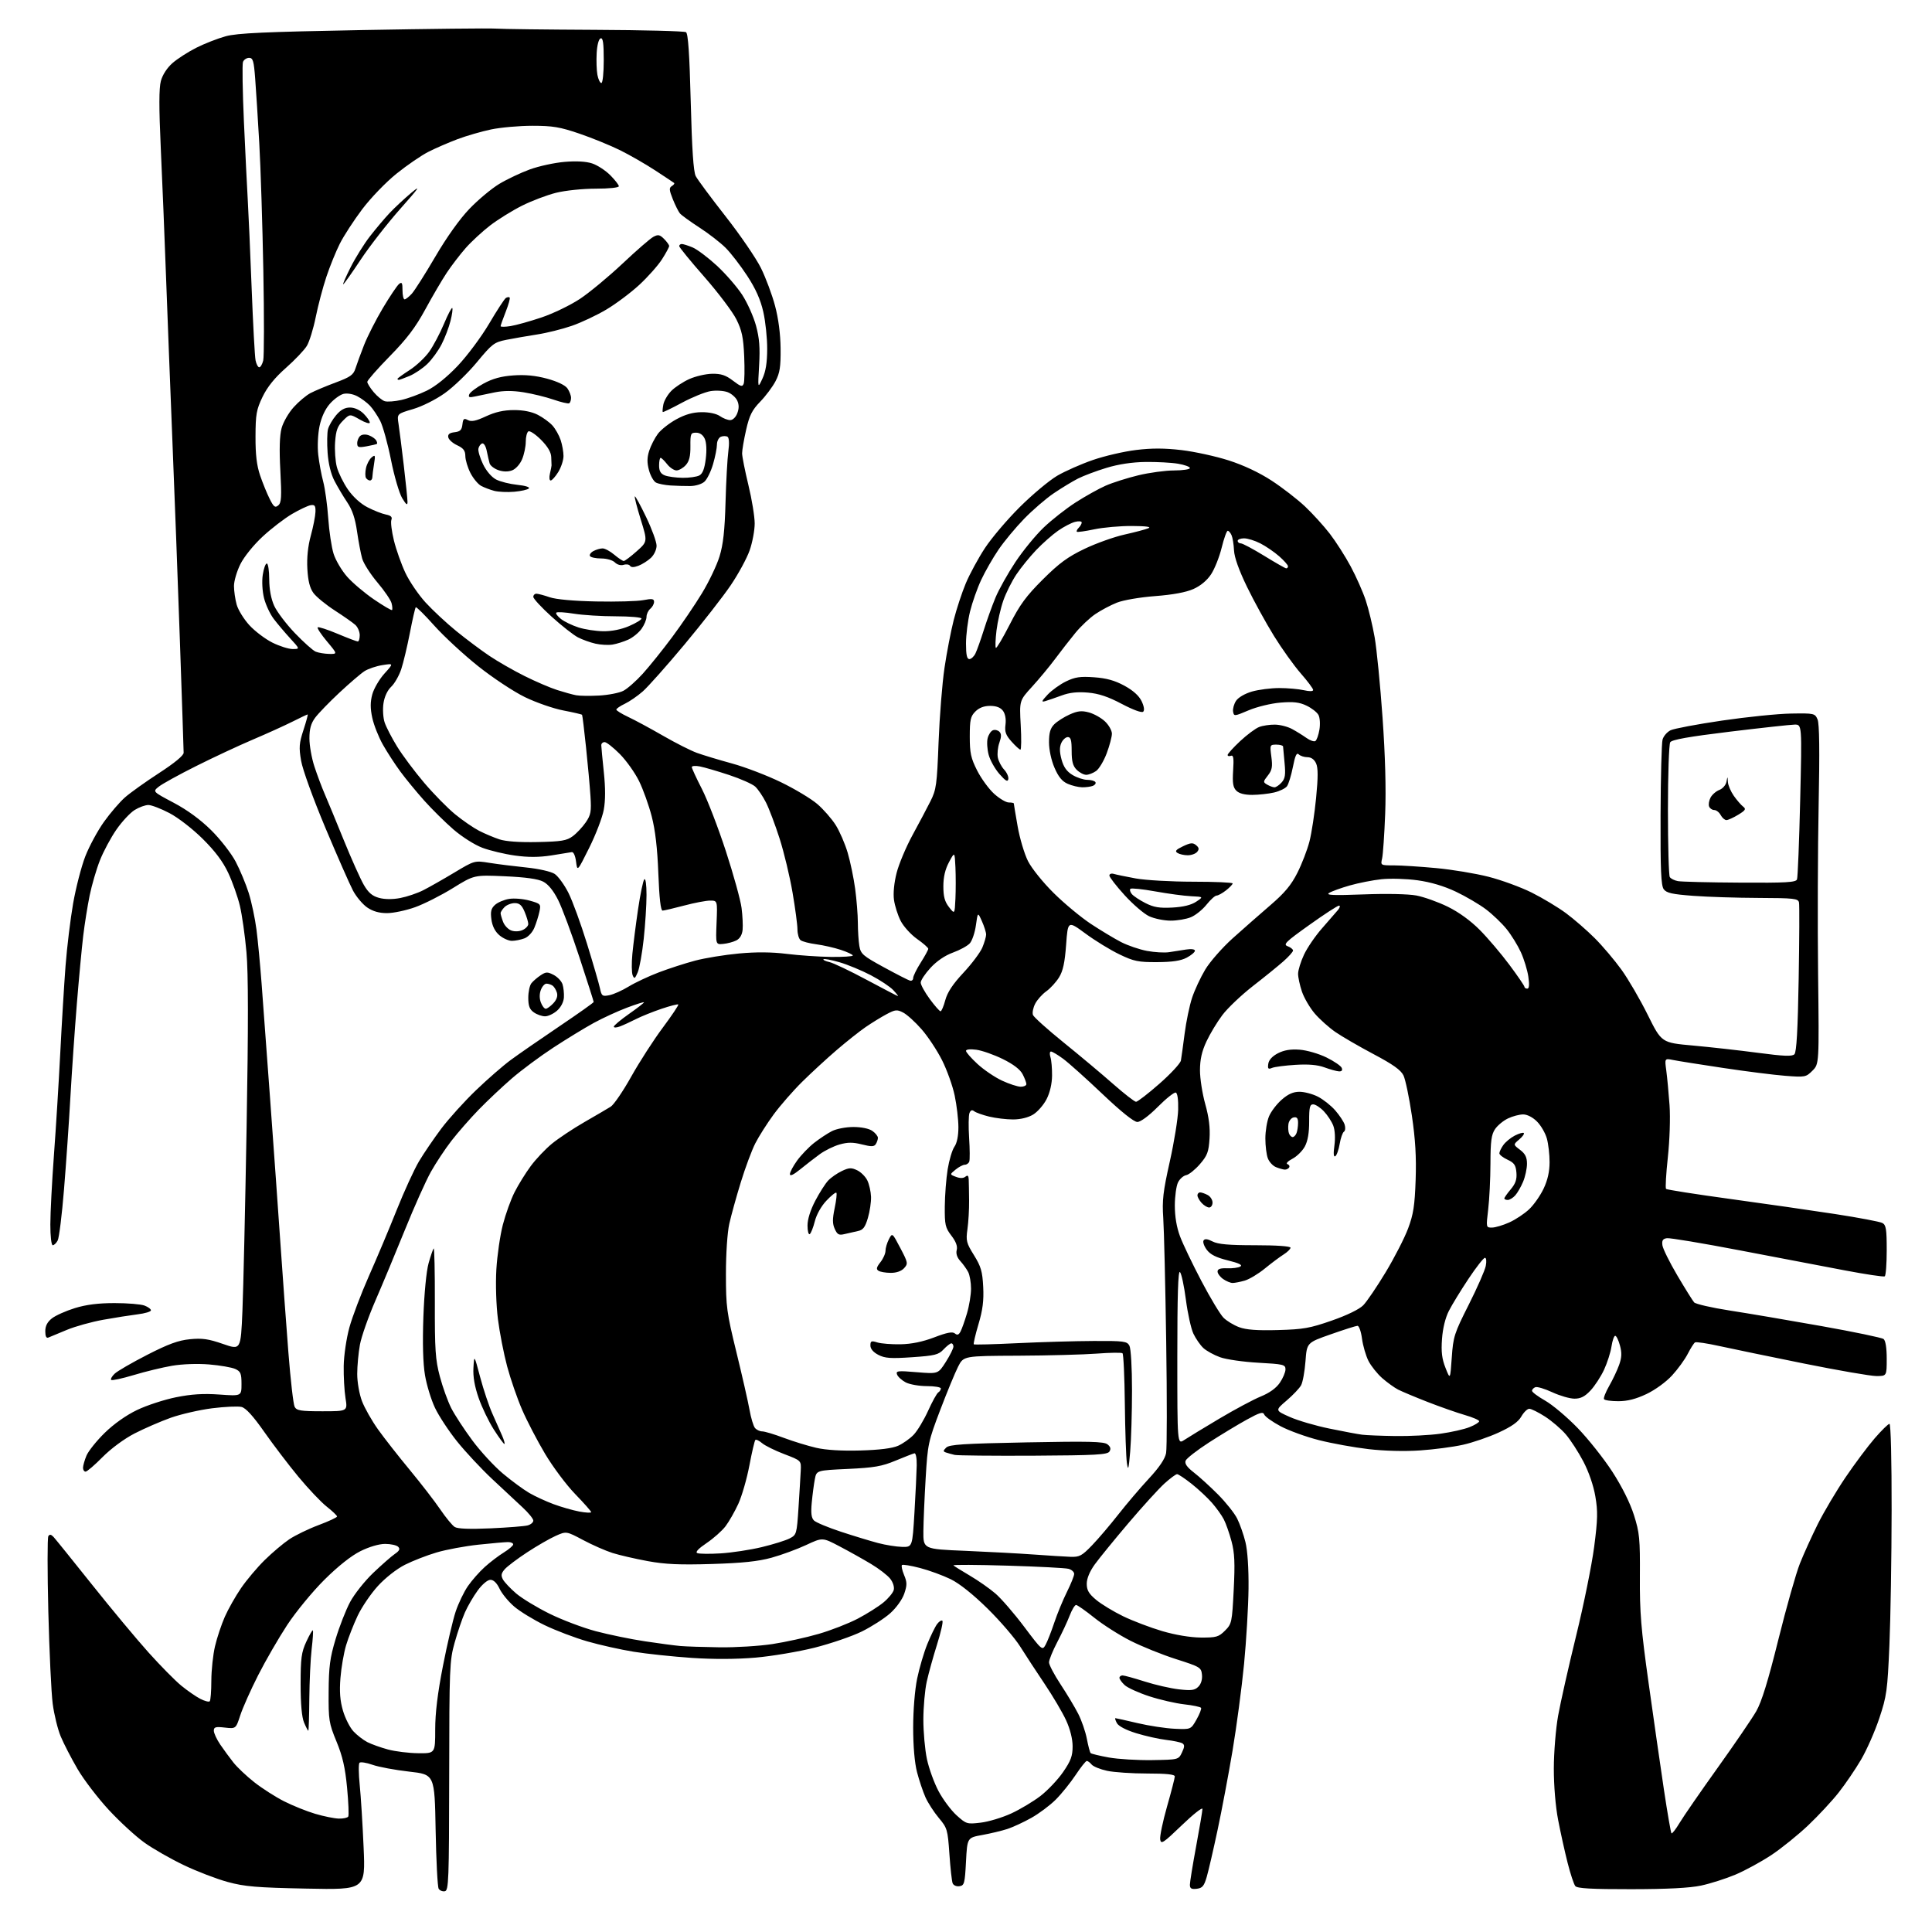 <?xml version="1.0" encoding="UTF-8" standalone="no"?>
<svg 
  version="1.1" 
  xmlns="http://www.w3.org/2000/svg" 
  xmlns:xlink="http://www.w3.org/1999/xlink" 
  xmlns:svg="http://www.w3.org/2000/svg"
  xmlns:rdf="http://www.w3.org/1999/02/22-rdf-syntax-ns#"
  xmlns:cc="http://creativecommons.org/ns#"
  xmlns:dc="http://purl.org/dc/elements/1.1/"
  viewBox="0 0 768 768"
  width="768"
  height="768"
>
<style>svg {background-color: white; }</style>"
<path stroke="none" fill="black" fill-rule="evenodd" d="M176.84,751.79C175.93,751.97 174.82,751.52 174.38,750.81C173.93,750.09 173.39,739.57 173.17,727.44C172.77,705.38 172.77,705.38 162.63,704.24C157.06,703.61 150.51,702.40 148.07,701.53C145.63,700.67 143.31,700.31 142.90,700.73C142.50,701.15 142.54,705.10 142.99,709.50C143.44,713.90 144.14,725.09 144.54,734.36C145.28,751.22 145.28,751.22 121.89,750.75C101.94,750.35 97.32,749.96 90.50,748.11C86.10,746.91 78.25,743.90 73.06,741.41C67.86,738.93 60.82,734.91 57.41,732.47C54.00,730.04 47.64,724.20 43.27,719.49C38.91,714.78 33.31,707.46 30.83,703.22C28.35,698.97 25.34,693.15 24.14,690.27C22.94,687.40 21.51,681.55 20.95,677.27C20.39,673.00 19.61,656.52 19.21,640.65C18.82,624.78 18.82,611.28 19.21,610.65C19.73,609.82 20.31,609.92 21.32,611.00C22.08,611.83 28.93,620.32 36.55,629.87C44.16,639.43 54.28,651.58 59.03,656.87C63.79,662.17 69.66,668.12 72.09,670.10C74.51,672.08 77.91,674.43 79.62,675.31C81.34,676.20 83.03,676.64 83.37,676.29C83.72,675.95 84.01,672.25 84.01,668.08C84.02,663.91 84.68,657.74 85.48,654.37C86.27,650.99 88.03,645.74 89.37,642.69C90.72,639.64 93.61,634.53 95.80,631.33C97.99,628.12 102.23,623.09 105.22,620.15C108.21,617.21 112.60,613.50 114.98,611.90C117.36,610.31 122.60,607.76 126.64,606.25C130.68,604.74 133.98,603.20 133.99,602.83C134.00,602.47 132.14,600.69 129.86,598.89C127.58,597.09 122.52,591.74 118.61,587.02C114.70,582.29 108.59,574.26 105.03,569.18C100.63,562.89 97.74,559.72 96.03,559.29C94.64,558.94 89.39,559.18 84.35,559.81C79.32,560.45 71.90,562.15 67.85,563.59C63.81,565.04 57.35,567.84 53.50,569.82C49.36,571.95 44.16,575.80 40.77,579.21C37.63,582.40 34.59,585.00 34.02,585.00C33.46,585.00 33.00,584.31 33.00,583.47C33.00,582.63 33.62,580.45 34.38,578.62C35.15,576.80 38.41,572.73 41.63,569.58C45.26,566.03 50.17,562.56 54.50,560.49C58.35,558.64 65.31,556.37 69.97,555.43C76.14,554.19 80.81,553.90 87.22,554.35C96.00,554.98 96.00,554.98 96.00,550.15C96.00,545.97 95.66,545.17 93.51,544.18C92.13,543.56 87.48,542.75 83.16,542.39C78.52,542.01 72.50,542.22 68.41,542.91C64.61,543.56 57.74,545.22 53.15,546.61C48.55,547.99 44.53,548.86 44.20,548.54C43.88,548.21 44.49,547.10 45.56,546.08C46.63,545.05 52.45,541.68 58.50,538.58C66.94,534.26 70.90,532.81 75.51,532.36C80.37,531.88 82.88,532.24 88.61,534.23C95.71,536.70 95.71,536.70 96.37,521.10C96.73,512.52 97.48,479.62 98.03,448.00C98.74,407.68 98.72,386.91 97.97,378.50C97.39,371.90 96.20,363.57 95.34,360.00C94.48,356.43 92.41,350.57 90.73,347.00C88.62,342.49 85.51,338.35 80.59,333.47C76.60,329.51 70.82,325.03 67.36,323.22C63.98,321.45 60.21,320.00 58.98,320.00C57.74,320.00 55.29,320.89 53.52,321.99C51.76,323.08 48.50,326.57 46.30,329.74C44.09,332.91 41.13,338.43 39.72,342.00C38.31,345.57 36.47,351.88 35.63,356.00C34.79,360.12 33.64,367.32 33.08,372.00C32.52,376.68 31.38,388.82 30.55,399.00C29.72,409.18 28.57,425.82 27.99,436.00C27.42,446.18 26.27,462.77 25.44,472.87C24.62,482.98 23.49,492.09 22.93,493.12C22.38,494.16 21.50,495.00 20.96,495.00C20.42,495.00 20.00,491.39 20.01,486.75C20.01,482.21 20.66,469.73 21.45,459.00C22.25,448.27 23.37,430.05 23.96,418.50C24.54,406.95 25.49,391.43 26.05,384.00C26.62,376.57 27.98,365.38 29.07,359.12C30.17,352.86 32.34,344.45 33.90,340.43C35.46,336.41 38.80,330.24 41.31,326.72C43.82,323.20 47.59,318.81 49.69,316.97C51.78,315.13 57.89,310.77 63.25,307.29C69.41,303.29 73.00,300.32 73.00,299.23C73.00,298.27 72.33,278.37 71.52,254.99C70.71,231.62 69.37,195.85 68.54,175.50C67.72,155.15 66.58,125.68 66.00,110.00C65.43,94.32 64.49,71.31 63.91,58.85C63.17,42.71 63.18,35.06 63.95,32.20C64.61,29.74 66.40,26.98 68.56,25.08C70.50,23.38 74.76,20.63 78.04,18.98C81.31,17.33 86.58,15.27 89.74,14.41C94.34,13.16 105.24,12.67 144.00,11.95C170.68,11.46 194.53,11.19 197.00,11.37C199.47,11.55 217.25,11.77 236.50,11.86C255.75,11.95 272.04,12.37 272.69,12.79C273.54,13.33 274.09,21.39 274.58,40.52C275.06,59.34 275.66,68.26 276.56,70.00C277.27,71.38 282.60,78.57 288.42,85.99C294.24,93.41 300.57,102.66 302.49,106.55C304.41,110.43 306.93,117.19 308.09,121.56C309.44,126.60 310.24,132.79 310.30,138.50C310.37,145.83 310.00,148.25 308.28,151.54C307.12,153.76 304.38,157.43 302.19,159.68C298.95,163.03 297.91,165.10 296.60,170.84C295.72,174.72 295.00,178.93 295.00,180.20C295.00,181.46 296.13,187.14 297.50,192.81C298.88,198.49 300.00,205.36 300.00,208.09C300.00,210.82 299.10,215.63 298.00,218.77C296.90,221.92 293.51,228.17 290.47,232.65C287.44,237.13 279.17,247.72 272.12,256.17C265.06,264.63 257.59,273.03 255.52,274.84C253.46,276.66 250.24,278.87 248.38,279.76C246.52,280.64 245.00,281.69 245.00,282.08C245.00,282.46 247.14,283.78 249.75,285.01C252.36,286.23 258.58,289.59 263.56,292.46C268.54,295.34 274.62,298.41 277.06,299.29C279.50,300.17 285.77,302.07 291.00,303.50C296.23,304.93 305.00,308.29 310.50,310.97C316.00,313.64 322.48,317.54 324.91,319.63C327.33,321.71 330.61,325.46 332.19,327.95C333.77,330.45 335.92,335.41 336.97,338.99C338.02,342.57 339.36,349.02 339.94,353.32C340.52,357.62 341.00,363.70 341.01,366.82C341.02,369.95 341.28,374.07 341.60,376.00C342.14,379.21 342.95,379.92 351.34,384.50C356.38,387.25 361.06,389.65 361.75,389.82C362.44,390.00 363.00,389.53 363.00,388.77C363.00,388.01 364.35,385.26 366.00,382.66C367.65,380.06 369.00,377.58 369.00,377.16C369.00,376.73 367.00,374.97 364.55,373.25C362.10,371.52 359.17,368.29 358.03,366.06C356.89,363.83 355.70,360.07 355.37,357.70C355.01,355.07 355.42,350.89 356.43,346.95C357.34,343.41 360.17,336.68 362.72,332.00C365.27,327.33 368.49,321.25 369.87,318.50C372.19,313.90 372.45,312.01 373.10,295.00C373.49,284.82 374.55,271.55 375.45,265.50C376.34,259.45 377.99,250.90 379.11,246.50C380.23,242.10 382.40,235.50 383.94,231.83C385.48,228.17 388.90,221.87 391.55,217.83C394.21,213.80 400.45,206.45 405.44,201.50C410.42,196.55 417.08,190.99 420.24,189.13C423.40,187.28 429.78,184.46 434.43,182.86C439.08,181.25 446.80,179.46 451.59,178.88C457.83,178.11 462.94,178.13 469.67,178.92C474.83,179.53 483.27,181.37 488.42,183.02C494.38,184.93 500.59,187.86 505.51,191.07C509.77,193.85 515.72,198.46 518.75,201.31C521.77,204.16 526.22,209.05 528.63,212.18C531.03,215.30 534.77,221.15 536.93,225.18C539.09,229.20 541.78,235.27 542.90,238.65C544.03,242.04 545.63,248.65 546.45,253.36C547.27,258.06 548.68,272.39 549.58,285.20C550.65,300.34 551.02,313.75 550.63,323.50C550.31,331.75 549.76,339.74 549.41,341.25C548.77,343.99 548.79,344.00 554.13,344.00C557.09,344.01 564.63,344.49 570.90,345.08C577.18,345.66 586.52,347.21 591.67,348.52C596.82,349.83 604.58,352.67 608.91,354.83C613.24,357.00 619.36,360.68 622.51,363.01C625.66,365.34 630.81,369.81 633.94,372.94C637.08,376.08 641.86,381.73 644.57,385.49C647.28,389.26 651.98,397.32 655.00,403.42C660.50,414.50 660.50,414.50 673.00,415.62C679.88,416.24 691.49,417.54 698.81,418.51C709.08,419.87 712.40,420.00 713.31,419.09C714.15,418.25 714.65,409.44 715.00,389.20C715.27,373.42 715.34,359.71 715.13,358.75C714.80,357.18 713.19,356.99 699.13,356.94C690.54,356.91 678.82,356.54 673.11,356.11C664.71,355.48 662.46,354.98 661.36,353.48C660.29,352.01 660.02,345.82 660.10,324.06C660.15,308.90 660.51,295.38 660.89,294.00C661.27,292.62 662.71,290.96 664.09,290.29C665.48,289.62 674.68,287.89 684.55,286.44C694.42,284.99 706.76,283.73 711.97,283.65C721.18,283.50 721.47,283.57 722.51,286.00C723.24,287.70 723.37,298.53 722.94,320.00C722.59,337.32 722.49,367.58 722.72,387.23C723.14,422.95 723.14,422.95 720.47,425.62C717.90,428.19 717.54,428.26 709.66,427.65C705.17,427.30 694.08,425.90 685.00,424.53C675.92,423.17 666.97,421.75 665.10,421.37C661.71,420.69 661.71,420.69 662.38,425.60C662.74,428.29 663.32,434.47 663.67,439.32C664.02,444.37 663.73,453.23 662.99,460.08C662.28,466.65 661.96,472.29 662.28,472.61C662.60,472.93 674.03,474.72 687.68,476.59C701.33,478.46 720.15,481.16 729.50,482.60C738.85,484.04 747.29,485.64 748.25,486.15C749.74,486.93 750.00,488.56 750.00,496.98C750.00,502.42 749.65,507.10 749.21,507.37C748.78,507.64 741.69,506.58 733.46,505.02C725.23,503.46 706.41,499.87 691.63,497.04C676.85,494.21 663.80,492.03 662.63,492.20C661.00,492.43 660.58,493.08 660.83,495.00C661.01,496.38 663.68,501.77 666.76,507.00C669.85,512.23 672.85,517.04 673.44,517.71C674.02,518.37 680.35,519.83 687.50,520.94C694.65,522.04 711.08,524.83 724.00,527.13C736.92,529.43 748.06,531.75 748.75,532.28C749.54,532.89 750.00,535.80 750.00,540.12C750.00,547.00 750.00,547.00 745.88,547.00C743.62,547.00 730.68,544.76 717.13,542.03C703.58,539.29 688.48,536.17 683.56,535.09C678.64,534.00 674.25,533.34 673.80,533.63C673.34,533.91 672.05,535.95 670.91,538.17C669.78,540.38 666.98,544.25 664.68,546.75C662.29,549.36 657.94,552.52 654.50,554.15C650.30,556.14 646.94,557.00 643.31,557.00C640.45,557.00 637.89,556.64 637.62,556.19C637.35,555.75 638.27,553.39 639.67,550.94C641.07,548.50 642.85,544.75 643.61,542.62C644.67,539.66 644.76,537.81 643.96,534.87C643.39,532.74 642.54,531.00 642.07,531.00C641.61,531.00 640.94,532.92 640.59,535.26C640.24,537.60 638.90,541.76 637.63,544.51C636.35,547.25 633.93,550.96 632.25,552.75C629.98,555.17 628.34,556.00 625.85,555.99C624.01,555.98 620.06,554.84 617.07,553.45C614.08,552.06 611.05,551.15 610.32,551.43C609.59,551.71 609.00,552.36 609.00,552.87C609.00,553.39 611.36,555.15 614.25,556.79C617.14,558.43 622.94,563.32 627.14,567.66C631.34,571.99 637.54,579.81 640.92,585.02C644.76,590.96 647.98,597.40 649.52,602.27C651.75,609.32 651.97,611.60 651.88,626.77C651.79,640.88 652.33,647.49 655.34,669.00C657.30,683.02 660.04,702.11 661.43,711.40C662.83,720.70 664.18,728.51 664.44,728.77C664.69,729.03 666.16,727.14 667.70,724.57C669.24,722.00 676.04,712.16 682.81,702.70C689.58,693.24 696.48,683.13 698.14,680.24C700.28,676.50 702.84,668.22 706.93,651.74C710.11,638.96 713.96,625.35 715.50,621.50C717.03,617.65 720.24,610.58 722.63,605.79C725.03,601.00 729.97,592.67 733.61,587.29C737.26,581.90 742.49,574.91 745.22,571.75C747.96,568.59 750.60,566.00 751.10,566.00C751.62,566.00 751.98,580.56 751.95,600.25C751.93,619.09 751.53,643.28 751.07,654.01C750.29,672.05 749.99,674.24 747.06,683.01C745.32,688.23 742.05,695.65 739.79,699.50C737.53,703.35 733.53,709.23 730.90,712.56C728.28,715.90 722.83,721.75 718.81,725.57C714.79,729.39 708.20,734.71 704.17,737.39C700.13,740.07 693.69,743.58 689.85,745.20C686.01,746.81 679.86,748.77 676.18,749.55C671.64,750.51 662.72,750.97 648.37,750.98C632.67,751.00 626.98,750.68 626.21,749.75C625.64,749.06 624.26,744.90 623.15,740.50C622.03,736.10 620.34,728.45 619.39,723.50C618.35,718.13 617.66,709.86 617.67,703.00C617.68,696.64 618.44,687.25 619.38,682.00C620.32,676.77 623.54,662.48 626.54,650.23C629.55,637.99 632.76,622.10 633.70,614.94C635.12,603.98 635.20,600.78 634.17,594.81C633.44,590.53 631.54,585.02 629.40,580.95C627.45,577.23 624.32,572.40 622.45,570.21C620.58,568.03 616.86,564.84 614.19,563.12C611.51,561.40 608.69,560.00 607.91,560.01C607.14,560.01 605.72,561.39 604.76,563.07C603.53,565.23 600.90,567.09 595.76,569.45C591.77,571.28 585.35,573.48 581.50,574.33C577.65,575.19 569.98,576.20 564.45,576.57C558.36,576.99 550.32,576.78 544.02,576.05C538.31,575.39 529.45,573.78 524.32,572.48C519.19,571.18 512.32,568.69 509.06,566.95C505.80,565.22 502.88,563.12 502.56,562.31C502.10,561.10 500.80,561.47 495.63,564.32C492.14,566.24 485.37,570.33 480.61,573.40C475.84,576.48 471.65,579.74 471.30,580.65C470.86,581.82 471.83,583.21 474.58,585.34C476.74,587.01 481.05,590.94 484.17,594.07C487.29,597.20 490.71,601.50 491.78,603.63C492.85,605.76 494.34,609.98 495.08,613.00C495.92,616.39 496.39,623.48 496.31,631.50C496.23,638.65 495.43,652.15 494.53,661.50C493.62,670.85 491.56,686.35 489.95,695.94C488.33,705.53 485.66,719.73 484.00,727.48C482.35,735.24 480.42,743.59 479.71,746.04C478.64,749.75 477.97,750.55 475.71,750.82C473.60,751.06 473.00,750.71 473.00,749.22C473.00,748.17 474.12,741.28 475.49,733.90C476.86,726.53 477.99,719.86 477.99,719.08C478.00,718.29 474.30,721.22 469.77,725.58C462.40,732.67 461.50,733.26 461.19,731.20C461.00,729.94 462.23,724.05 463.92,718.11C465.62,712.17 467.00,706.79 467.00,706.16C467.00,705.35 463.67,705.00 456.05,705.00C450.03,705.00 442.86,704.52 440.11,703.93C437.37,703.34 434.60,702.22 433.94,701.43C433.29,700.64 432.42,700.00 432.02,700.00C431.61,700.00 429.61,702.52 427.56,705.61C425.51,708.69 421.96,713.09 419.67,715.38C417.38,717.67 413.02,720.92 410.00,722.62C406.98,724.32 402.70,726.30 400.50,727.03C398.30,727.75 393.80,728.83 390.50,729.43C384.50,730.51 384.50,730.51 384.00,740.00C383.54,748.73 383.33,749.52 381.38,749.80C380.18,749.97 379.00,749.45 378.68,748.60C378.36,747.77 377.78,742.53 377.40,736.96C376.73,727.29 376.54,726.64 373.20,722.67C371.27,720.37 368.88,716.67 367.88,714.44C366.89,712.20 365.38,707.72 364.54,704.48C363.57,700.78 363.00,694.16 363.00,686.75C363.00,679.86 363.66,671.72 364.58,667.27C365.45,663.07 367.26,656.90 368.62,653.56C369.97,650.23 371.73,646.63 372.53,645.57C373.33,644.51 374.27,643.93 374.62,644.29C374.97,644.64 374.01,648.88 372.49,653.71C370.96,658.55 369.12,665.20 368.39,668.50C367.66,671.80 367.06,678.55 367.05,683.50C367.04,688.45 367.68,695.55 368.47,699.27C369.26,702.99 371.34,708.74 373.10,712.04C374.86,715.34 378.08,719.65 380.26,721.62C384.10,725.09 384.41,725.18 389.86,724.53C392.96,724.17 398.41,722.52 401.98,720.88C405.54,719.24 410.79,716.09 413.65,713.89C416.50,711.68 420.54,707.42 422.61,704.40C425.67,699.96 426.38,698.03 426.38,694.21C426.38,691.27 425.41,687.38 423.80,683.87C422.38,680.77 418.53,674.25 415.25,669.37C411.97,664.49 407.59,657.80 405.52,654.50C403.45,651.20 397.65,644.45 392.63,639.50C386.87,633.83 381.44,629.49 377.94,627.77C374.89,626.28 369.41,624.26 365.75,623.31C362.10,622.35 358.85,621.82 358.54,622.13C358.23,622.44 358.61,624.22 359.39,626.10C360.60,628.99 360.61,630.10 359.46,633.50C358.68,635.80 356.32,639.10 353.90,641.27C351.59,643.34 346.50,646.61 342.60,648.54C338.69,650.46 330.25,653.35 323.84,654.97C317.42,656.58 306.85,658.36 300.34,658.93C292.71,659.58 283.68,659.62 274.97,659.04C267.52,658.53 257.17,657.44 251.96,656.60C246.74,655.76 238.43,653.91 233.49,652.48C228.54,651.06 220.90,648.15 216.50,646.03C212.10,643.90 206.65,640.56 204.38,638.61C202.11,636.66 199.50,633.48 198.58,631.53C197.51,629.27 196.20,628.00 194.96,628.00C193.82,628.00 191.71,629.77 189.89,632.25C188.18,634.59 185.89,638.52 184.80,641.00C183.71,643.48 181.87,648.88 180.72,653.00C178.72,660.11 178.61,662.87 178.56,705.98C178.50,747.50 178.36,751.49 176.84,751.79zM134.69,722.92C136.45,722.97 138.13,722.60 138.43,722.12C138.73,721.63 138.52,716.47 137.97,710.65C137.21,702.64 136.19,698.17 133.76,692.28C130.75,684.95 130.56,683.80 130.64,672.50C130.70,662.48 131.16,659.02 133.42,651.53C134.90,646.59 137.49,639.98 139.17,636.83C140.85,633.68 144.99,628.47 148.36,625.25C151.74,622.03 155.61,618.64 156.96,617.71C158.81,616.44 159.13,615.73 158.27,614.87C157.64,614.24 155.31,613.73 153.10,613.73C150.66,613.73 146.78,614.87 143.28,616.61C139.61,618.44 134.38,622.59 128.94,627.99C124.19,632.72 117.63,640.70 114.17,645.95C110.76,651.15 105.55,660.15 102.61,665.95C99.66,671.75 96.47,678.91 95.51,681.87C93.76,687.23 93.76,687.23 89.38,686.74C85.70,686.32 85.00,686.52 85.00,687.98C85.00,688.94 86.14,691.41 87.54,693.47C88.94,695.52 91.30,698.75 92.79,700.63C94.28,702.52 98.00,706.04 101.07,708.45C104.13,710.87 109.44,714.27 112.88,716.02C116.32,717.76 121.91,720.02 125.31,721.02C128.72,722.03 132.94,722.88 134.69,722.92zM457.99,699.67C468.48,699.50 468.48,699.50 469.85,696.63C470.92,694.40 470.95,693.59 470.01,693.00C469.34,692.59 466.42,691.97 463.52,691.63C460.62,691.29 455.28,690.09 451.64,688.97C447.57,687.71 444.63,686.17 443.98,684.96C443.40,683.88 443.13,683.00 443.39,683.00C443.64,683.00 447.59,683.88 452.17,684.96C456.75,686.04 463.40,687.05 466.94,687.21C473.38,687.50 473.38,687.50 475.63,683.55C476.86,681.38 477.67,679.28 477.44,678.90C477.20,678.51 474.19,677.88 470.75,677.50C467.31,677.11 461.04,675.67 456.82,674.29C452.60,672.91 448.21,670.91 447.07,669.85C445.93,668.79 445.00,667.49 445.00,666.96C445.00,666.43 445.56,666.01 446.25,666.01C446.94,666.02 450.90,667.11 455.07,668.44C459.23,669.77 465.33,671.16 468.64,671.54C473.60,672.10 474.94,671.92 476.37,670.48C477.45,669.41 477.99,667.60 477.80,665.73C477.51,662.85 477.07,662.58 467.50,659.53C462.00,657.78 453.85,654.49 449.39,652.23C444.93,649.97 438.44,645.84 434.98,643.06C431.51,640.28 428.26,638.00 427.76,638.00C427.25,638.00 426.10,639.91 425.20,642.25C424.31,644.59 422.09,649.32 420.28,652.76C418.48,656.21 417.00,659.83 417.00,660.81C417.00,661.79 419.07,665.72 421.59,669.55C424.11,673.37 427.28,678.65 428.62,681.28C429.96,683.91 431.50,688.37 432.04,691.20C432.58,694.03 433.25,696.59 433.55,696.88C433.84,697.18 437.10,697.96 440.79,698.63C444.48,699.29 452.22,699.76 457.99,699.67zM166.25,696.93C173.00,697.00 173.00,697.00 173.00,687.47C173.00,680.90 173.96,673.07 176.08,662.22C177.77,653.58 180.05,643.84 181.15,640.58C182.24,637.33 184.42,632.80 185.98,630.53C187.55,628.25 190.56,624.83 192.67,622.93C194.77,621.02 198.19,618.42 200.25,617.15C202.31,615.88 204.00,614.42 204.00,613.92C204.00,613.41 203.08,613.00 201.96,613.00C200.84,613.00 195.55,613.46 190.21,614.03C184.87,614.60 177.37,615.99 173.54,617.13C169.70,618.26 164.04,620.47 160.95,622.03C157.70,623.67 153.17,627.22 150.23,630.44C147.43,633.50 143.81,638.83 142.17,642.29C140.54,645.75 138.47,651.03 137.57,654.04C136.67,657.04 135.66,662.89 135.33,667.04C134.90,672.50 135.18,676.09 136.34,680.04C137.22,683.04 139.09,686.73 140.50,688.24C141.91,689.75 144.39,691.67 146.01,692.51C147.63,693.34 151.33,694.67 154.23,695.45C157.13,696.23 162.54,696.90 166.25,696.93zM122.55,688.00C122.38,688.00 121.63,686.54 120.87,684.75C119.97,682.61 119.50,677.42 119.50,669.50C119.50,659.15 119.81,656.83 121.76,652.60C123.01,649.90 124.18,647.87 124.37,648.10C124.56,648.32 124.35,651.65 123.89,655.50C123.44,659.35 123.02,668.24 122.96,675.25C122.90,682.26 122.72,688.00 122.55,688.00zM415.62,653.86C416.34,652.56 417.91,648.58 419.10,645.00C420.30,641.42 422.57,635.93 424.14,632.78C425.71,629.63 427.00,626.42 427.00,625.65C427.00,624.87 425.99,623.96 424.75,623.63C423.51,623.29 412.60,622.73 400.50,622.37C388.40,622.01 378.73,621.96 379.00,622.26C379.27,622.55 382.20,624.38 385.50,626.32C388.80,628.25 393.40,631.47 395.72,633.47C398.04,635.47 403.17,641.40 407.12,646.66C414.16,656.02 414.34,656.17 415.62,653.86zM286.00,654.83C292.32,654.92 301.77,654.34 307.00,653.55C312.23,652.75 320.53,650.93 325.46,649.49C330.39,648.06 337.38,645.33 341.00,643.43C344.61,641.53 349.19,638.65 351.16,637.02C353.14,635.39 354.99,633.15 355.28,632.04C355.58,630.87 354.99,628.99 353.87,627.57C352.81,626.21 349.37,623.56 346.22,621.68C343.07,619.79 337.45,616.64 333.72,614.69C326.95,611.13 326.95,611.13 320.45,614.17C316.87,615.84 310.70,618.11 306.72,619.21C301.41,620.68 295.14,621.34 283.00,621.71C270.22,622.10 264.47,621.85 257.50,620.57C252.55,619.66 246.25,618.21 243.50,617.34C240.75,616.47 235.49,614.16 231.81,612.20C225.12,608.64 225.12,608.64 220.82,610.57C218.45,611.63 213.36,614.57 209.51,617.10C205.65,619.63 201.68,622.63 200.67,623.76C199.24,625.39 199.07,626.26 199.91,627.83C200.50,628.93 202.86,631.43 205.15,633.40C207.45,635.37 213.42,638.99 218.42,641.46C223.41,643.93 231.70,647.06 236.84,648.43C241.98,649.79 250.76,651.60 256.34,652.44C261.93,653.28 268.30,654.13 270.50,654.32C272.70,654.51 279.68,654.74 286.00,654.83zM477.33,650.95C483.50,650.99 484.42,650.73 486.95,648.21C489.64,645.52 489.76,644.94 490.42,631.96C490.96,621.28 490.78,617.30 489.55,612.70C488.70,609.51 487.32,605.58 486.48,603.96C485.65,602.35 483.51,599.37 481.73,597.34C479.95,595.32 476.32,591.93 473.66,589.83C471.00,587.72 468.41,586.00 467.91,586.00C467.41,586.00 465.16,587.67 462.91,589.70C460.66,591.74 454.21,598.82 448.58,605.45C442.95,612.08 436.92,619.48 435.17,621.90C433.15,624.71 432.00,627.49 432.00,629.58C432.00,632.14 432.82,633.54 435.75,635.98C437.81,637.70 442.65,640.63 446.50,642.50C450.35,644.36 457.32,647.01 462.00,648.39C467.25,649.93 473.11,650.91 477.33,650.95zM425.54,618.86C429.13,618.98 430.08,618.47 434.14,614.25C436.65,611.64 441.34,606.12 444.57,602.00C447.80,597.88 453.24,591.48 456.67,587.79C460.84,583.29 463.11,579.94 463.54,577.62C463.90,575.73 463.92,555.80 463.58,533.34C463.25,510.88 462.72,488.76 462.41,484.19C461.93,477.15 462.33,473.70 465.02,461.69C466.76,453.89 468.26,444.62 468.34,441.10C468.44,437.20 468.07,434.55 467.40,434.32C466.79,434.10 463.58,436.65 460.27,439.97C456.65,443.60 453.41,446.00 452.11,446.00C450.75,446.00 445.69,441.95 438.23,434.87C431.78,428.74 424.74,422.44 422.60,420.87C420.45,419.29 418.29,418.00 417.78,418.00C417.28,418.00 417.18,418.99 417.56,420.20C417.95,421.40 418.24,424.72 418.21,427.57C418.18,430.80 417.37,434.32 416.04,436.92C414.87,439.21 412.47,441.96 410.71,443.04C408.70,444.26 405.70,444.99 402.69,445.00C400.05,445.00 395.77,444.49 393.19,443.86C390.61,443.23 387.94,442.28 387.26,441.74C386.40,441.07 385.82,441.30 385.37,442.48C385.01,443.42 384.95,447.85 385.24,452.34C385.53,456.83 385.56,461.06 385.30,461.75C385.04,462.44 384.25,463.00 383.53,463.00C382.81,463.00 381.16,463.87 379.86,464.93C377.50,466.86 377.50,466.86 380.00,467.81C381.63,468.44 382.94,468.42 383.75,467.76C384.67,467.02 385.02,467.31 385.08,468.88C385.13,470.04 385.20,473.81 385.23,477.25C385.27,480.69 384.97,485.78 384.58,488.57C383.92,493.20 384.15,494.11 387.17,498.96C389.96,503.45 390.53,505.43 390.84,511.56C391.12,517.03 390.65,520.72 388.95,526.43C387.71,530.61 386.88,534.20 387.10,534.39C387.32,534.59 395.15,534.39 404.50,533.93C413.85,533.48 427.45,533.09 434.71,533.06C446.79,533.00 448.02,533.17 448.96,534.93C449.55,536.04 450.00,543.68 449.99,552.68C449.99,561.38 449.66,572.33 449.27,577.00C448.66,584.18 448.45,584.88 447.95,581.50C447.63,579.30 447.26,568.73 447.14,558.01C447.02,547.30 446.61,538.26 446.21,537.94C445.82,537.62 441.23,537.68 436.00,538.08C430.77,538.48 416.72,538.85 404.77,538.91C383.04,539.00 383.04,539.00 380.87,543.25C379.68,545.59 376.47,553.35 373.75,560.50C369.01,572.96 368.77,574.08 367.97,587.50C367.51,595.20 367.10,604.71 367.06,608.64C367.00,615.79 367.00,615.79 383.75,616.48C392.96,616.87 405.23,617.53 411.00,617.95C416.77,618.37 423.32,618.78 425.54,618.86zM286.50,617.49C290.90,617.22 298.23,616.10 302.79,615.01C307.35,613.91 312.34,612.36 313.89,611.55C316.64,610.13 316.73,609.83 317.42,599.30C317.80,593.36 318.21,586.73 318.31,584.56C318.50,580.61 318.50,580.61 311.77,578.04C308.06,576.63 304.08,574.66 302.92,573.66C301.76,572.67 300.56,572.10 300.26,572.41C299.96,572.71 298.89,577.28 297.89,582.56C296.89,587.84 294.91,594.70 293.50,597.79C292.08,600.88 289.78,604.90 288.40,606.72C287.01,608.54 283.62,611.55 280.86,613.41C277.61,615.60 276.31,616.99 277.17,617.38C277.90,617.71 282.10,617.76 286.50,617.49zM358.59,614.91C362.69,615.00 362.69,615.00 363.51,601.25C363.96,593.69 364.36,585.25 364.41,582.50C364.46,579.65 364.07,577.59 363.50,577.71C362.95,577.83 359.57,579.15 356.00,580.63C350.56,582.90 347.48,583.43 337.04,583.92C324.58,584.50 324.58,584.50 323.91,588.00C323.54,589.92 322.99,594.09 322.69,597.25C322.29,601.45 322.52,603.38 323.56,604.41C324.33,605.19 329.14,607.19 334.23,608.87C339.33,610.55 345.98,612.57 349.00,613.37C352.02,614.17 356.34,614.86 358.59,614.91zM195.00,607.54C201.88,607.23 208.51,606.71 209.75,606.37C210.99,606.04 212.00,605.18 212.00,604.46C212.00,603.75 210.09,601.39 207.75,599.23C205.41,597.06 199.95,591.96 195.61,587.90C191.27,583.83 185.01,577.12 181.70,573.00C178.40,568.88 174.44,562.87 172.92,559.65C171.39,556.44 169.60,550.59 168.94,546.65C168.15,541.97 167.93,533.97 168.30,523.50C168.64,514.08 169.49,505.30 170.37,502.15C171.20,499.20 172.11,496.56 172.39,496.27C172.68,495.99 172.89,505.60 172.86,517.63C172.81,536.55 173.08,540.53 174.84,547.15C175.95,551.36 177.99,557.01 179.35,559.70C180.71,562.39 184.49,568.18 187.74,572.56C190.98,576.94 196.48,582.90 199.94,585.79C203.41,588.69 208.10,592.14 210.37,593.46C212.64,594.79 216.99,596.79 220.03,597.92C223.07,599.05 227.68,600.37 230.28,600.86C232.87,601.34 235.00,601.45 235.00,601.10C235.00,600.75 232.15,597.53 228.67,593.94C225.19,590.36 219.81,583.17 216.70,577.96C213.60,572.76 209.48,564.85 207.55,560.39C205.62,555.94 202.94,548.17 201.59,543.14C200.25,538.12 198.60,529.66 197.93,524.35C197.23,518.76 196.97,510.45 197.31,504.60C197.64,499.05 198.80,491.06 199.89,486.85C200.98,482.64 203.08,476.80 204.56,473.89C206.04,470.97 208.92,466.31 210.98,463.53C213.03,460.75 216.83,456.74 219.42,454.62C222.01,452.50 227.81,448.64 232.31,446.05C236.82,443.46 241.52,440.70 242.77,439.92C244.01,439.14 247.70,433.74 250.95,427.92C254.21,422.10 259.84,413.37 263.46,408.52C267.07,403.67 269.85,399.52 269.63,399.30C269.41,399.08 266.40,399.85 262.94,401.02C259.48,402.19 254.91,404.03 252.79,405.11C250.67,406.19 247.82,407.50 246.47,408.01C245.11,408.53 244.00,408.58 244.00,408.12C244.00,407.66 246.70,405.40 250.00,403.08C253.30,400.77 256.00,398.68 256.00,398.44C256.00,398.21 252.96,399.16 249.25,400.56C245.54,401.95 239.57,404.70 236.00,406.65C232.43,408.61 225.21,413.01 219.97,416.44C214.72,419.87 207.30,425.38 203.47,428.69C199.64,432.00 193.71,437.59 190.30,441.10C186.89,444.62 182.02,450.18 179.48,453.45C176.94,456.73 173.25,462.31 171.26,465.86C169.28,469.41 164.63,479.78 160.95,488.91C157.26,498.03 151.97,510.72 149.20,517.09C146.43,523.47 143.67,531.31 143.08,534.52C142.49,537.74 142.00,542.98 142.00,546.17C142.00,549.45 142.83,554.15 143.89,556.96C144.94,559.71 147.81,564.77 150.28,568.23C152.74,571.68 158.42,578.92 162.90,584.33C167.37,589.74 172.83,596.80 175.02,600.03C177.22,603.26 179.80,606.40 180.76,607.00C181.91,607.73 186.73,607.91 195.00,607.54zM410.79,578.66C394.68,578.74 380.60,578.60 379.50,578.35C378.40,578.09 376.86,577.67 376.07,577.40C374.85,576.99 374.86,576.71 376.13,575.44C377.35,574.22 383.04,573.85 408.06,573.37C432.90,572.89 438.82,573.03 440.23,574.14C441.45,575.10 441.69,575.94 441.02,577.00C440.22,578.27 435.62,578.52 410.79,578.66zM342.00,576.59C349.60,576.38 354.69,575.74 357.00,574.72C358.93,573.86 361.72,571.89 363.20,570.33C364.69,568.77 367.26,564.49 368.93,560.82C370.59,557.15 372.41,553.86 372.98,553.51C373.54,553.17 374.00,552.46 374.00,551.94C374.00,551.42 371.50,551.00 368.45,551.00C365.40,551.00 361.63,550.34 360.07,549.54C358.52,548.73 356.96,547.33 356.61,546.42C356.03,544.92 356.80,544.83 364.45,545.47C372.93,546.17 372.93,546.17 375.97,541.39C377.64,538.76 379.00,536.02 379.00,535.30C379.00,534.59 378.63,534.00 378.17,534.00C377.72,534.00 376.33,535.08 375.08,536.41C373.09,538.54 371.62,538.90 362.57,539.52C354.07,540.10 351.78,539.94 349.16,538.58C347.15,537.54 346.00,536.19 346.00,534.87C346.00,533.05 346.36,532.89 348.75,533.64C350.26,534.11 354.43,534.44 358.00,534.37C362.35,534.29 366.77,533.38 371.39,531.62C376.43,529.69 378.62,529.27 379.57,530.06C380.53,530.85 381.11,530.66 381.82,529.31C382.35,528.32 383.51,525.06 384.39,522.07C385.28,519.08 386.00,514.66 386.00,512.25C386.00,509.84 385.49,506.89 384.88,505.68C384.26,504.48 382.85,502.51 381.75,501.30C380.45,499.88 379.94,498.32 380.31,496.91C380.70,495.43 380.01,493.56 378.19,491.19C375.76,488.01 375.51,486.87 375.57,479.58C375.61,475.14 376.12,468.49 376.71,464.82C377.31,461.15 378.51,457.11 379.39,455.85C380.41,454.40 380.99,451.51 380.98,448.03C380.97,444.99 380.31,439.35 379.50,435.50C378.70,431.65 376.43,425.32 374.47,421.43C372.51,417.54 368.86,412.02 366.35,409.16C363.85,406.29 360.56,403.31 359.04,402.52C356.56,401.24 355.91,401.30 352.39,403.18C350.25,404.32 346.52,406.62 344.10,408.28C341.68,409.94 336.50,414.05 332.60,417.40C328.69,420.75 322.54,426.42 318.91,430.00C315.29,433.57 310.18,439.43 307.55,443.00C304.93,446.57 301.64,451.75 300.24,454.50C298.84,457.25 296.24,464.23 294.47,470.00C292.69,475.77 290.64,483.20 289.90,486.50C289.13,489.96 288.56,498.43 288.57,506.50C288.57,519.51 288.87,521.70 292.73,537.50C295.02,546.85 297.36,557.15 297.94,560.39C298.51,563.63 299.49,566.89 300.11,567.64C300.74,568.39 302.04,569.00 303.00,569.00C303.97,569.00 307.84,570.16 311.60,571.58C315.37,572.99 321.16,574.77 324.47,575.53C328.32,576.42 334.65,576.80 342.00,576.59zM200.50,574.00C200.21,574.00 198.32,571.42 196.30,568.26C194.29,565.11 191.57,559.46 190.27,555.72C188.66,551.09 187.99,547.24 188.20,543.70C188.50,538.50 188.50,538.50 190.89,547.50C192.21,552.45 194.39,558.98 195.75,562.00C197.10,565.02 198.85,568.96 199.62,570.75C200.39,572.54 200.79,574.00 200.50,574.00zM470.75,572.42C472.26,571.42 478.54,567.60 484.69,563.94C490.85,560.28 498.27,556.31 501.19,555.12C504.62,553.73 507.30,551.80 508.75,549.67C509.99,547.86 511.00,545.46 511.00,544.34C511.00,542.45 510.21,542.26 500.25,541.71C494.34,541.39 487.49,540.41 485.03,539.53C482.57,538.65 479.56,536.99 478.33,535.84C477.11,534.70 475.34,532.14 474.40,530.16C473.46,528.18 472.12,522.09 471.41,516.64C470.70,511.18 469.64,506.24 469.06,505.66C468.31,504.91 468.00,514.94 468.00,539.42C468.00,574.23 468.00,574.23 470.75,572.42zM554.68,570.85C560.28,570.93 568.34,570.52 572.60,569.92C576.86,569.33 582.07,568.16 584.17,567.31C586.28,566.47 588.00,565.41 588.00,564.96C588.00,564.51 585.41,563.39 582.25,562.48C579.09,561.56 572.45,559.23 567.50,557.30C562.55,555.37 557.27,553.15 555.76,552.38C554.26,551.60 551.42,549.55 549.45,547.83C547.49,546.10 545.03,543.02 543.99,540.99C542.96,538.95 541.80,534.97 541.42,532.15C541.05,529.32 540.24,527.02 539.62,527.03C539.00,527.05 534.23,528.57 529.00,530.41C519.50,533.74 519.50,533.74 518.95,541.12C518.64,545.18 517.86,549.47 517.21,550.66C516.56,551.85 513.96,554.59 511.44,556.74C506.85,560.66 506.85,560.66 512.68,563.25C515.88,564.68 523.00,566.77 528.50,567.89C534.00,569.02 539.85,570.12 541.50,570.32C543.15,570.53 549.08,570.77 554.68,570.85zM128.13,561.00C138.19,561.00 138.19,561.00 137.34,555.75C136.88,552.86 136.56,547.12 136.63,542.98C136.70,538.81 137.70,532.02 138.88,527.71C140.05,523.45 143.55,514.24 146.65,507.23C149.76,500.23 154.73,488.43 157.69,481.00C160.66,473.57 164.64,464.87 166.55,461.66C168.46,458.46 172.46,452.58 175.45,448.60C178.44,444.63 184.63,437.79 189.20,433.40C193.77,429.01 199.98,423.60 203.01,421.37C206.03,419.14 214.69,413.15 222.25,408.05C229.81,402.95 236.00,398.57 236.00,398.30C236.00,398.03 233.47,390.10 230.37,380.66C227.28,371.22 223.45,360.92 221.87,357.77C219.99,354.03 217.93,351.50 215.92,350.46C213.84,349.38 208.94,348.70 200.67,348.33C188.50,347.79 188.50,347.79 180.00,353.05C175.32,355.94 168.57,359.35 165.00,360.63C161.43,361.91 156.43,362.97 153.90,362.98C150.74,362.99 148.26,362.29 145.99,360.75C144.18,359.51 141.62,356.48 140.31,354.00C139.00,351.52 134.07,340.30 129.34,329.06C124.50,317.52 120.29,305.92 119.70,302.43C118.78,297.08 118.91,295.43 120.65,290.13C121.75,286.76 122.49,284.00 122.30,284.00C122.10,284.00 119.37,285.30 116.22,286.88C113.07,288.46 106.00,291.67 100.50,294.00C95.00,296.34 84.88,301.06 78.00,304.51C71.12,307.95 64.41,311.65 63.09,312.73C60.67,314.68 60.67,314.68 69.01,319.09C74.43,321.96 79.65,325.77 83.93,330.00C87.55,333.57 91.93,339.20 93.67,342.50C95.41,345.80 97.75,351.43 98.88,355.00C100.00,358.57 101.38,365.10 101.95,369.50C102.52,373.90 103.43,383.57 103.99,391.00C104.54,398.43 106.10,419.57 107.46,438.00C108.81,456.43 110.62,481.85 111.49,494.50C112.36,507.15 113.77,526.50 114.63,537.49C115.49,548.49 116.61,558.27 117.13,559.24C117.93,560.74 119.55,561.00 128.13,561.00zM577.10,539.65C577.67,531.34 578.09,530.04 583.84,518.65C587.21,511.97 590.25,505.04 590.61,503.25C590.98,501.37 590.84,500.00 590.28,500.00C589.74,500.00 586.81,503.75 583.76,508.33C580.71,512.91 577.20,518.64 575.96,521.08C574.55,523.84 573.52,528.03 573.22,532.25C572.85,537.38 573.18,540.15 574.61,543.75C576.48,548.50 576.48,548.50 577.10,539.65zM19.25,531.69C18.41,532.04 18.00,531.22 18.00,529.18C18.00,527.09 18.82,525.50 20.64,524.07C22.09,522.93 26.19,521.10 29.74,520.00C34.25,518.61 39.04,518.00 45.54,518.00C50.67,518.00 56.02,518.44 57.43,518.98C58.85,519.51 60.00,520.37 60.00,520.88C60.00,521.39 57.64,522.11 54.75,522.46C51.86,522.82 45.70,523.79 41.07,524.62C36.43,525.45 29.90,527.26 26.57,528.65C23.23,530.03 19.94,531.40 19.25,531.69zM508.00,528.72C518.07,528.45 520.74,527.98 529.41,524.95C535.44,522.85 540.33,520.47 541.91,518.87C543.33,517.42 547.35,511.50 550.84,505.71C554.33,499.92 558.34,492.10 559.74,488.34C561.85,482.73 562.38,479.26 562.74,469.00C563.05,459.92 562.64,452.94 561.24,443.47C560.18,436.30 558.68,429.12 557.91,427.51C556.87,425.36 553.75,423.13 546.00,419.03C540.23,415.97 533.40,412.01 530.84,410.24C528.28,408.47 524.59,405.17 522.64,402.90C520.70,400.63 518.41,396.71 517.55,394.21C516.70,391.70 516.00,388.49 516.01,387.07C516.02,385.66 517.07,382.25 518.36,379.50C519.65,376.75 522.88,372.02 525.55,369.00C528.21,365.98 531.05,362.71 531.85,361.75C532.65,360.79 532.84,360.00 532.28,360.00C531.71,360.00 526.40,363.45 520.48,367.68C511.04,374.41 509.98,375.45 511.86,376.14C513.04,376.58 514.00,377.35 514.00,377.85C514.00,378.36 512.28,380.28 510.19,382.13C508.09,383.99 502.63,388.42 498.04,391.98C493.46,395.55 488.01,400.72 485.93,403.48C483.84,406.24 480.99,410.98 479.58,414.00C477.74,417.94 477.02,421.18 477.01,425.44C477.00,428.70 477.95,434.75 479.10,438.87C480.56,444.07 481.09,448.28 480.81,452.58C480.47,457.94 479.94,459.34 476.96,462.79C475.06,464.98 472.61,466.94 471.53,467.14C470.44,467.34 468.98,468.62 468.29,470.00C467.60,471.38 467.02,475.52 467.01,479.21C467.01,483.58 467.72,487.85 469.07,491.45C470.20,494.49 474.04,502.49 477.58,509.23C481.12,515.97 485.07,522.52 486.35,523.80C487.62,525.08 490.43,526.78 492.58,527.58C495.40,528.62 499.73,528.95 508.00,528.72zM489.98,510.00C489.14,510.00 487.44,509.30 486.22,508.44C485.00,507.59 484.00,506.24 484.00,505.45C484.00,504.43 485.10,504.06 487.84,504.16C489.95,504.25 492.31,503.93 493.07,503.45C494.03,502.86 492.48,502.10 488.07,501.02C483.45,499.88 481.13,498.71 479.72,496.82C478.64,495.38 478.06,493.71 478.44,493.10C478.91,492.34 479.98,492.46 482.01,493.50C484.17,494.62 488.43,495.00 498.95,495.00C507.43,495.00 513.00,495.39 513.00,495.98C513.00,496.51 511.76,497.73 510.25,498.68C508.74,499.63 505.38,502.14 502.79,504.26C500.20,506.38 496.61,508.54 494.80,509.06C492.99,509.58 490.82,510.00 489.98,510.00zM354.10,505.98C352.12,505.98 349.92,505.60 349.22,505.16C348.23,504.53 348.40,503.77 349.97,501.76C351.09,500.35 352.00,498.29 352.00,497.21C352.00,496.12 352.61,494.06 353.35,492.62C354.70,490.02 354.70,490.02 357.90,496.12C360.94,501.92 361.02,502.32 359.40,504.11C358.32,505.30 356.36,505.99 354.10,505.98zM321.88,490.58C321.39,490.87 321.00,489.34 321.00,487.16C321.00,484.68 322.15,481.02 324.07,477.35C325.76,474.13 328.06,470.51 329.19,469.31C330.32,468.10 332.77,466.39 334.63,465.51C337.50,464.14 338.43,464.10 340.75,465.21C342.25,465.93 344.07,467.75 344.79,469.26C345.52,470.76 346.17,473.68 346.25,475.75C346.32,477.81 345.76,481.60 345.00,484.16C343.91,487.85 343.08,488.94 341.06,489.35C339.65,489.64 337.28,490.18 335.78,490.55C333.48,491.12 332.87,490.80 331.84,488.54C330.89,486.46 330.88,484.62 331.79,480.25C332.44,477.16 332.74,474.41 332.47,474.13C332.19,473.85 330.40,475.28 328.50,477.30C326.45,479.46 324.57,482.82 323.90,485.50C323.27,487.99 322.36,490.28 321.88,490.58zM593.11,487.98C594.42,487.97 597.52,487.04 600.00,485.92C602.48,484.80 606.02,482.45 607.87,480.69C609.73,478.94 612.31,475.25 613.61,472.50C615.21,469.13 615.98,465.70 615.98,462.00C615.99,458.98 615.50,454.74 614.90,452.58C614.30,450.42 612.54,447.38 610.98,445.83C609.29,444.13 607.08,443.00 605.48,443.00C604.01,443.00 601.30,443.71 599.46,444.59C597.62,445.46 595.30,447.37 594.31,448.84C592.85,451.00 592.50,453.58 592.48,462.50C592.46,468.55 592.06,476.76 591.58,480.75C590.72,487.98 590.72,488.00 593.11,487.98zM480.65,480.00C479.92,480.00 478.57,479.18 477.65,478.17C476.74,477.17 476.00,475.82 476.00,475.17C476.00,474.53 476.48,474.00 477.07,474.00C477.65,474.00 479.00,474.47 480.07,475.04C481.13,475.60 482.00,476.95 482.00,478.04C482.00,479.12 481.39,480.00 480.65,480.00zM599.35,477.00C598.61,477.00 598.00,476.73 598.00,476.39C598.00,476.06 599.15,474.42 600.55,472.76C602.46,470.49 603.03,468.81 602.80,466.11C602.55,463.15 601.92,462.23 599.27,461.00C597.50,460.18 596.03,459.04 596.02,458.47C596.01,457.91 596.70,456.44 597.56,455.22C598.42,453.99 600.49,452.28 602.15,451.42C603.82,450.56 605.43,450.10 605.73,450.40C606.04,450.70 605.21,451.86 603.89,452.97C601.50,455.00 601.50,455.00 604.25,457.08C606.32,458.65 607.00,460.03 607.00,462.62C607.00,464.51 606.31,467.72 605.46,469.75C604.62,471.77 603.20,474.23 602.31,475.21C601.42,476.20 600.08,477.00 599.35,477.00zM318.10,464.83C315.42,467.01 314.00,467.67 314.00,466.73C314.00,465.95 315.29,463.52 316.87,461.34C318.45,459.16 321.49,456.00 323.62,454.32C325.75,452.65 328.94,450.54 330.70,449.64C332.48,448.73 336.26,448.00 339.23,448.00C342.43,448.00 345.44,448.62 346.78,449.56C348.00,450.41 348.99,451.65 348.98,452.31C348.98,452.96 348.60,454.09 348.14,454.80C347.48,455.85 346.39,455.88 342.64,454.93C339.03,454.02 336.99,454.03 333.73,454.95C331.40,455.61 327.86,457.36 325.85,458.83C323.84,460.30 320.35,463.00 318.10,464.83zM510.69,464.94C510.04,464.90 508.48,464.46 507.24,463.96C505.99,463.46 504.53,461.89 503.99,460.46C503.44,459.04 503.00,455.48 503.00,452.56C503.00,449.63 503.65,445.68 504.45,443.77C505.25,441.85 507.52,438.87 509.49,437.15C512.05,434.90 514.07,434.00 516.57,434.00C518.50,434.00 521.79,434.87 523.88,435.94C525.98,437.01 529.07,439.45 530.76,441.38C532.44,443.30 534.14,445.85 534.52,447.06C534.90,448.26 534.77,449.53 534.23,449.87C533.69,450.22 532.93,452.41 532.54,454.74C532.15,457.08 531.36,459.27 530.80,459.62C530.12,460.04 530.00,458.61 530.45,455.36C530.85,452.44 530.67,449.25 530.00,447.48C529.38,445.84 527.69,443.26 526.25,441.75C524.81,440.24 522.90,439.00 522.01,439.00C520.67,439.00 520.39,440.18 520.41,445.75C520.43,450.30 519.87,453.55 518.70,455.73C517.75,457.51 515.51,459.72 513.73,460.64C511.95,461.57 511.06,462.51 511.76,462.75C512.45,462.98 512.76,463.58 512.45,464.09C512.14,464.59 511.35,464.97 510.69,464.94zM513.86,452.00C514.37,452.00 515.06,451.29 515.39,450.42C515.73,449.55 516.00,447.72 516.00,446.34C516.00,444.51 515.54,443.94 514.25,444.19C513.29,444.37 512.35,445.56 512.17,446.83C511.99,448.10 512.09,449.79 512.39,450.57C512.69,451.36 513.35,452.00 513.86,452.00zM451.59,437.98C452.18,437.99 456.36,434.77 460.86,430.82C465.37,426.87 469.22,422.70 469.43,421.57C469.63,420.43 470.30,415.62 470.91,410.87C471.52,406.13 472.85,399.73 473.86,396.67C474.87,393.60 477.23,388.54 479.10,385.42C480.97,382.30 485.88,376.71 490.00,373.00C494.12,369.30 500.88,363.37 505.00,359.82C510.69,354.93 513.28,351.82 515.74,346.94C517.53,343.40 519.68,337.80 520.53,334.50C521.38,331.20 522.57,323.41 523.17,317.20C523.98,308.91 523.98,305.24 523.16,303.45C522.44,301.87 521.21,301.00 519.72,301.00C518.44,301.00 516.89,300.49 516.27,299.87C515.44,299.04 514.84,300.33 513.95,304.86C513.29,308.22 512.23,311.67 511.60,312.54C510.96,313.40 508.66,314.52 506.47,315.03C504.29,315.54 500.39,315.96 497.82,315.98C494.75,315.99 492.57,315.42 491.47,314.32C490.15,313.01 489.88,311.29 490.19,306.29C490.51,301.37 490.31,300.05 489.30,300.44C488.58,300.71 488.00,300.56 488.00,300.11C488.00,299.65 490.24,297.18 492.97,294.62C495.71,292.06 499.11,289.53 500.54,288.99C501.96,288.44 504.79,288.02 506.82,288.05C508.84,288.07 511.90,288.86 513.62,289.80C515.34,290.73 517.91,292.33 519.33,293.34C520.75,294.35 522.34,294.91 522.87,294.58C523.40,294.26 524.12,292.23 524.49,290.07C524.86,287.88 524.69,285.29 524.11,284.21C523.54,283.14 521.40,281.47 519.36,280.50C516.48,279.13 514.15,278.87 508.95,279.30C505.25,279.61 499.64,280.97 496.38,282.35C490.66,284.78 490.49,284.79 490.17,282.86C489.99,281.77 490.52,279.85 491.35,278.59C492.23,277.25 494.84,275.73 497.67,274.90C500.33,274.14 505.20,273.51 508.50,273.51C511.80,273.51 516.19,273.89 518.25,274.36C520.57,274.89 522.00,274.86 522.00,274.27C522.00,273.74 519.79,270.78 517.08,267.69C514.38,264.60 509.58,257.90 506.42,252.79C503.26,247.68 498.44,238.91 495.71,233.29C492.49,226.65 490.68,221.58 490.54,218.79C490.43,216.43 489.99,213.71 489.56,212.75C489.13,211.79 488.45,211.00 488.04,211.00C487.62,211.00 486.54,214.03 485.63,217.72C484.72,221.42 482.82,226.19 481.41,228.31C479.79,230.76 477.20,232.91 474.36,234.16C471.43,235.46 466.15,236.43 459.18,236.96C453.15,237.42 446.54,238.55 444.00,239.56C441.52,240.54 437.67,242.58 435.44,244.09C433.20,245.60 429.62,248.98 427.48,251.59C425.34,254.20 421.72,258.85 419.43,261.92C417.15,264.99 413.01,269.97 410.25,272.99C405.22,278.49 405.22,278.49 405.75,288.24C406.05,293.61 405.99,298.00 405.63,298.00C405.27,298.00 403.68,296.56 402.11,294.80C399.80,292.21 399.33,290.91 399.70,288.05C399.98,285.85 399.59,283.75 398.69,282.55C397.71,281.24 396.04,280.60 393.59,280.60C391.16,280.60 389.22,281.34 387.73,282.83C385.81,284.75 385.50,286.13 385.50,292.78C385.50,299.34 385.94,301.37 388.44,306.31C390.06,309.50 393.10,313.66 395.20,315.56C397.29,317.45 399.90,319.00 401.00,319.00C402.10,319.00 403.00,319.17 403.00,319.37C403.00,319.57 403.68,323.65 404.52,328.44C405.35,333.22 407.21,339.46 408.65,342.32C410.12,345.21 414.63,350.82 418.89,355.02C423.07,359.16 429.72,364.67 433.65,367.27C437.58,369.86 442.98,373.11 445.65,374.49C448.32,375.86 452.95,377.44 455.94,378.00C458.93,378.56 462.87,378.79 464.69,378.51C466.51,378.23 469.57,377.75 471.50,377.45C473.57,377.13 475.00,377.33 475.00,377.93C475.00,378.49 473.54,379.73 471.75,380.68C469.43,381.92 466.08,382.43 460.00,382.46C452.49,382.50 450.74,382.14 445.00,379.38C441.43,377.67 435.35,373.95 431.50,371.11C424.50,365.96 424.50,365.96 423.80,375.53C423.28,382.65 422.56,385.98 420.98,388.53C419.81,390.42 417.53,392.91 415.91,394.06C414.29,395.21 412.30,397.44 411.49,399.02C410.68,400.59 410.29,402.59 410.62,403.47C410.96,404.34 416.47,409.29 422.87,414.46C429.27,419.63 438.10,427.03 442.50,430.91C446.90,434.78 450.99,437.96 451.59,437.98zM405.75,431.99C406.99,432.00 408.00,431.53 408.00,430.95C408.00,430.37 407.33,428.60 406.51,427.02C405.53,425.12 402.83,423.06 398.63,420.99C395.11,419.26 390.38,417.59 388.12,417.29C385.66,416.96 384.00,417.14 384.00,417.74C384.00,418.29 386.05,420.63 388.56,422.94C391.06,425.25 395.45,428.23 398.31,429.56C401.16,430.89 404.51,431.98 405.75,431.99zM532.22,425.88C531.27,425.82 528.70,425.11 526.50,424.30C523.76,423.29 520.14,422.97 515.00,423.29C510.88,423.54 506.67,424.09 505.66,424.51C504.14,425.15 503.88,424.87 504.16,422.89C504.38,421.35 505.75,419.86 508.00,418.69C510.45,417.43 513.04,417.00 516.63,417.27C519.47,417.48 524.21,418.85 527.28,420.35C530.32,421.84 533.06,423.72 533.37,424.53C533.74,425.49 533.34,425.96 532.22,425.88zM216.67,404.00C215.44,404.00 213.44,403.30 212.22,402.44C210.52,401.25 210.00,399.89 210.00,396.63C210.00,394.30 210.56,391.69 211.25,390.84C211.94,389.99 213.58,388.57 214.90,387.70C217.02,386.29 217.63,386.27 220.08,387.54C221.61,388.33 223.19,390.00 223.60,391.24C224.01,392.48 224.26,394.85 224.16,396.50C224.06,398.30 222.97,400.40 221.44,401.75C220.04,402.99 217.89,404.00 216.67,404.00zM373.88,402.00C374.27,402.00 375.12,400.00 375.77,397.56C376.61,394.44 378.76,391.20 382.98,386.68C386.29,383.14 389.67,378.63 390.50,376.66C391.32,374.68 392.00,372.36 392.00,371.50C392.00,370.64 391.25,368.26 390.34,366.22C388.68,362.50 388.68,362.50 387.94,367.81C387.54,370.73 386.44,373.96 385.51,374.99C384.57,376.02 381.57,377.67 378.82,378.66C375.68,379.79 372.39,382.03 369.92,384.70C367.76,387.04 366.00,389.69 366.00,390.59C366.00,391.49 367.61,394.43 369.59,397.12C371.56,399.80 373.49,402.00 373.88,402.00zM216.94,401.00C217.48,401.00 218.84,400.01 219.97,398.81C221.32,397.35 221.79,395.91 221.37,394.56C221.02,393.42 220.23,392.17 219.62,391.77C219.00,391.36 217.93,391.02 217.23,391.02C216.52,391.01 215.52,392.12 215.00,393.50C214.40,395.08 214.40,396.92 215.00,398.50C215.52,399.88 216.39,401.00 216.94,401.00zM242.25,395.60C243.92,395.27 247.36,393.72 249.90,392.17C252.43,390.62 257.81,388.09 261.85,386.55C265.89,385.01 272.42,382.90 276.35,381.86C280.28,380.82 288.10,379.55 293.72,379.03C300.65,378.39 306.77,378.44 312.72,379.18C317.55,379.78 325.44,380.32 330.25,380.39C335.06,380.45 339.00,380.20 339.00,379.83C339.00,379.46 336.86,378.45 334.25,377.59C331.64,376.73 327.25,375.73 324.50,375.37C321.75,375.01 318.94,374.28 318.25,373.74C317.56,373.20 317.00,371.28 317.00,369.48C317.00,367.67 316.12,361.04 315.04,354.74C313.96,348.44 311.66,338.83 309.92,333.39C308.18,327.95 305.74,321.48 304.49,319.00C303.24,316.52 301.30,313.68 300.19,312.67C299.07,311.66 294.41,309.59 289.83,308.07C285.25,306.56 280.04,305.03 278.25,304.68C276.46,304.33 275.00,304.44 275.00,304.93C275.00,305.41 276.81,309.33 279.03,313.65C281.24,317.97 285.53,329.11 288.56,338.40C291.59,347.70 294.39,357.82 294.78,360.90C295.18,363.98 295.36,367.90 295.20,369.61C295.00,371.61 294.11,373.12 292.70,373.83C291.49,374.44 289.15,375.07 287.50,375.22C284.50,375.50 284.50,375.50 284.85,366.75C285.20,358.00 285.20,358.00 282.28,358.00C280.68,358.00 276.02,358.89 271.93,359.98C267.84,361.06 264.00,361.96 263.39,361.98C262.64,361.99 262.08,357.11 261.70,347.25C261.32,337.15 260.48,329.98 259.06,324.50C257.92,320.10 255.66,313.80 254.04,310.50C252.42,307.20 248.98,302.36 246.40,299.75C243.81,297.14 241.09,295.00 240.35,295.00C239.61,295.00 239.01,295.56 239.02,296.25C239.03,296.94 239.48,301.75 240.03,306.95C240.70,313.32 240.69,318.21 240.00,321.93C239.44,324.97 236.85,331.74 234.24,336.98C229.50,346.50 229.50,346.50 228.99,342.50C228.69,340.17 227.98,338.60 227.29,338.73C226.64,338.86 222.97,339.45 219.13,340.05C214.23,340.81 209.94,340.82 204.68,340.09C200.57,339.52 194.76,338.13 191.77,337.01C188.71,335.87 183.67,332.67 180.26,329.73C176.93,326.84 171.69,321.67 168.62,318.23C165.55,314.79 161.29,309.61 159.16,306.72C157.02,303.82 153.88,298.99 152.18,295.97C150.48,292.95 148.59,288.17 147.98,285.33C147.17,281.56 147.17,279.07 147.99,276.03C148.60,273.75 150.77,270.04 152.80,267.78C156.50,263.68 156.50,263.68 152.02,264.39C149.55,264.78 146.35,265.86 144.89,266.80C143.44,267.73 138.94,271.59 134.90,275.36C130.86,279.13 126.53,283.61 125.28,285.30C123.60,287.57 123.00,289.75 123.00,293.53C123.00,296.36 123.89,301.39 124.99,304.72C126.08,308.05 127.92,312.96 129.08,315.63C130.24,318.31 133.66,326.57 136.67,334.00C139.69,341.43 143.26,349.39 144.60,351.71C146.41,354.84 147.95,356.17 150.63,356.91C152.92,357.54 156.01,357.57 159.10,356.98C161.78,356.47 165.89,355.08 168.23,353.89C170.58,352.70 176.13,349.55 180.56,346.89C188.63,342.05 188.63,342.05 194.56,343.00C197.83,343.52 204.43,344.35 209.23,344.84C214.25,345.36 219.03,346.45 220.48,347.39C221.86,348.30 224.32,351.68 225.95,354.90C227.58,358.12 230.90,367.22 233.34,375.13C235.78,383.03 238.10,391.01 238.49,392.85C239.15,395.96 239.43,396.16 242.25,395.60zM356.92,395.96C357.16,395.98 356.32,394.90 355.06,393.56C353.80,392.22 349.79,389.56 346.14,387.65C342.49,385.74 336.88,383.42 333.68,382.50C330.47,381.57 327.63,381.04 327.35,381.31C327.08,381.59 328.13,382.09 329.68,382.43C331.23,382.78 337.90,385.95 344.50,389.49C351.10,393.02 356.69,395.93 356.92,395.96zM607.11,393.00C607.87,393.00 608.01,391.48 607.54,388.25C607.16,385.64 605.82,381.25 604.56,378.50C603.30,375.75 600.75,371.62 598.88,369.31C597.02,367.01 593.36,363.50 590.74,361.51C588.12,359.52 582.72,356.35 578.74,354.46C574.00,352.22 568.74,350.65 563.50,349.93C559.10,349.32 552.66,349.13 549.20,349.50C545.73,349.87 540.03,350.99 536.53,351.99C533.02,352.99 529.33,354.33 528.33,354.97C526.92,355.86 530.08,355.99 542.00,355.54C551.07,355.19 559.78,355.37 563.00,355.97C566.02,356.54 571.65,358.54 575.50,360.43C579.92,362.60 584.62,366.01 588.26,369.69C591.43,372.88 596.71,379.10 599.99,383.50C603.27,387.90 605.96,391.84 605.98,392.25C605.99,392.66 606.50,393.00 607.11,393.00zM253.51,386.50C252.41,389.09 252.14,389.25 251.49,387.69C251.08,386.69 251.03,382.86 251.38,379.19C251.73,375.51 252.74,367.55 253.63,361.50C254.52,355.45 255.64,350.07 256.12,349.55C256.63,349.00 257.00,351.59 257.00,355.76C257.00,359.70 256.50,367.55 255.89,373.21C255.28,378.87 254.21,384.85 253.51,386.50zM203.49,374.00C202.18,374.00 199.93,372.99 198.49,371.75C196.77,370.27 195.69,368.12 195.34,365.49C194.92,362.33 195.22,361.11 196.78,359.70C197.86,358.72 200.38,357.65 202.37,357.33C204.37,357.00 208.04,357.31 210.55,358.01C214.94,359.24 215.07,359.39 214.43,362.39C214.07,364.10 213.17,366.97 212.43,368.76C211.67,370.62 209.98,372.44 208.48,373.01C207.05,373.55 204.80,374.00 203.49,374.00zM207.75,369.70C208.99,369.14 210.00,368.06 210.00,367.31C210.00,366.55 209.35,364.38 208.55,362.47C207.45,359.83 206.51,359.00 204.62,359.00C203.26,359.00 201.44,359.71 200.57,360.57C199.71,361.44 199.00,362.53 199.00,363.01C199.00,363.48 199.44,365.04 199.99,366.46C200.53,367.89 201.99,369.43 203.24,369.89C204.57,370.38 206.43,370.31 207.75,369.70zM465.28,365.97C462.65,365.96 458.84,365.17 456.80,364.22C454.77,363.28 450.38,359.51 447.05,355.85C443.72,352.19 441.00,348.67 441.00,348.03C441.00,347.39 441.79,347.10 442.75,347.39C443.71,347.68 447.65,348.49 451.50,349.20C455.35,349.90 465.59,350.48 474.25,350.49C482.91,350.49 490.00,350.80 490.00,351.18C490.00,351.55 488.81,352.79 487.37,353.93C485.92,355.07 484.23,356.00 483.62,356.00C483.00,356.00 481.21,357.62 479.62,359.60C478.04,361.59 475.25,363.84 473.41,364.60C471.57,365.37 467.91,365.99 465.28,365.97zM379.80,357.23C379.96,353.81 379.96,348.19 379.80,344.75C379.50,338.50 379.50,338.50 377.25,342.71C375.71,345.59 375.00,348.63 375.00,352.33C375.00,356.41 375.55,358.43 377.25,360.60C379.50,363.47 379.50,363.47 379.80,357.23zM466.00,360.77C470.32,360.54 473.50,359.77 475.47,358.46C478.44,356.50 478.44,356.50 473.47,356.26C470.74,356.13 464.33,355.27 459.24,354.35C454.15,353.43 449.70,352.97 449.35,353.32C449.00,353.67 449.26,354.60 449.92,355.40C450.58,356.20 453.01,357.81 455.31,358.98C458.61,360.66 460.88,361.04 466.00,360.77zM691.64,350.86C710.04,350.98 713.88,350.76 714.34,349.57C714.64,348.78 715.21,334.60 715.60,318.07C716.31,288.00 716.31,288.00 713.40,288.04C711.81,288.06 700.23,289.33 687.67,290.85C671.30,292.84 664.59,294.03 663.94,295.06C663.44,295.85 663.03,307.98 663.03,322.00C663.03,336.02 663.36,348.02 663.77,348.65C664.17,349.28 665.62,350.01 667.00,350.26C668.38,350.52 679.46,350.79 691.64,350.86zM472.13,339.98C470.68,339.98 468.85,339.56 468.06,339.06C466.94,338.35 467.43,337.76 470.26,336.41C473.27,334.98 474.17,334.90 475.46,335.97C476.65,336.96 476.75,337.59 475.89,338.63C475.27,339.38 473.57,339.99 472.13,339.98zM213.68,334.73C223.22,334.53 225.28,334.18 227.68,332.40C229.23,331.26 231.55,328.78 232.84,326.91C234.88,323.93 235.11,322.63 234.72,316.50C234.47,312.65 233.68,303.88 232.95,297.00C232.23,290.12 231.53,284.34 231.38,284.15C231.24,283.95 227.89,283.18 223.94,282.42C219.99,281.67 213.10,279.27 208.63,277.10C204.12,274.90 195.83,269.41 190.00,264.76C184.22,260.15 176.40,252.91 172.61,248.67C168.82,244.42 165.51,241.15 165.27,241.40C165.02,241.65 163.97,246.24 162.93,251.61C161.89,256.97 160.34,263.47 159.49,266.04C158.63,268.61 156.84,271.74 155.51,272.99C154.02,274.39 152.83,276.92 152.44,279.56C152.08,281.92 152.29,285.35 152.90,287.18C153.50,289.00 155.74,293.33 157.87,296.79C160.00,300.25 164.84,306.72 168.62,311.17C172.40,315.62 177.94,321.26 180.93,323.70C183.91,326.14 188.19,329.08 190.43,330.24C192.67,331.39 196.30,332.92 198.50,333.65C201.08,334.50 206.48,334.88 213.68,334.73zM686.29,326.00C685.62,326.00 684.59,325.10 684.00,324.00C683.41,322.90 682.26,322.00 681.43,322.00C680.61,322.00 679.69,321.36 679.39,320.58C679.09,319.80 679.36,318.20 679.98,317.03C680.61,315.86 682.18,314.50 683.48,314.01C684.78,313.51 686.04,312.07 686.29,310.80C686.73,308.50 686.73,308.50 686.86,310.85C686.94,312.14 688.00,314.61 689.21,316.35C690.43,318.08 692.10,320.01 692.92,320.64C694.18,321.60 693.87,322.11 690.96,323.88C689.06,325.04 686.95,325.99 686.29,326.00zM430.17,312.96C428.70,312.94 426.12,312.32 424.43,311.58C422.22,310.62 420.74,308.82 419.18,305.19C417.89,302.21 417.00,298.05 417.00,295.06C417.00,291.26 417.52,289.48 419.09,287.91C420.24,286.76 422.99,285.01 425.20,284.02C428.40,282.59 429.97,282.42 432.86,283.20C434.86,283.74 437.74,285.35 439.25,286.78C440.76,288.21 442.00,290.40 442.00,291.65C442.00,292.90 441.07,296.41 439.93,299.45C438.79,302.49 436.89,305.66 435.71,306.49C434.52,307.32 432.76,308.00 431.78,308.00C430.80,308.00 429.10,307.10 428.00,306.00C426.48,304.48 426.00,302.67 426.00,298.50C426.00,294.24 425.66,293.00 424.48,293.00C423.64,293.00 422.48,294.05 421.89,295.33C421.14,297.00 421.16,298.87 421.97,301.88C422.78,304.88 424.02,306.65 426.30,308.04C428.06,309.11 430.71,309.99 432.19,310.00C433.67,310.00 435.13,310.40 435.44,310.90C435.74,311.39 435.28,312.06 434.41,312.40C433.55,312.73 431.64,312.98 430.17,312.96zM506.60,312.97C507.20,312.99 508.48,312.13 509.44,311.06C510.86,309.50 511.09,307.99 510.64,303.31C510.33,300.11 510.06,297.16 510.04,296.75C510.02,296.34 508.82,296.00 507.37,296.00C504.81,296.00 504.76,296.12 505.39,300.85C505.91,304.84 505.67,306.15 503.99,308.28C502.06,310.74 502.05,310.93 503.73,311.91C504.70,312.47 505.99,312.95 506.60,312.97zM400.82,309.70C400.58,310.94 399.72,310.45 397.29,307.68C395.53,305.67 393.60,302.24 393.01,300.05C392.42,297.86 392.24,294.90 392.60,293.46C392.96,292.02 393.90,290.59 394.70,290.29C395.49,289.98 396.64,290.24 397.27,290.87C398.11,291.71 398.11,292.83 397.26,295.25C396.63,297.04 396.36,299.70 396.66,301.17C396.96,302.64 398.09,304.79 399.17,305.95C400.25,307.11 400.99,308.80 400.82,309.70zM454.44,282.91C453.88,283.45 450.46,282.20 445.96,279.83C440.49,276.94 436.79,275.70 432.46,275.32C428.27,274.96 425.17,275.29 422.00,276.47C419.52,277.38 416.60,278.39 415.50,278.71C413.85,279.18 414.02,278.73 416.44,276.14C418.06,274.41 421.36,272.04 423.77,270.87C427.36,269.13 429.40,268.83 434.93,269.23C439.84,269.58 443.15,270.50 446.97,272.58C450.44,274.47 452.78,276.58 453.81,278.74C454.78,280.77 455.02,282.36 454.44,282.91zM238.17,276.49C241.85,276.29 246.18,275.44 247.79,274.61C249.41,273.77 252.90,270.70 255.53,267.79C258.16,264.88 263.40,258.37 267.16,253.31C270.93,248.26 276.26,240.41 279.02,235.86C281.79,231.32 284.93,224.73 286.01,221.23C287.48,216.48 288.09,210.99 288.41,199.68C288.64,191.33 289.15,182.20 289.53,179.38C289.96,176.21 289.83,174.02 289.20,173.62C288.64,173.28 287.46,173.27 286.59,173.60C285.72,173.94 285.00,175.33 285.00,176.70C285.00,178.07 284.31,181.57 283.46,184.47C282.62,187.38 281.08,190.53 280.03,191.47C278.95,192.45 276.49,193.20 274.32,193.21C272.22,193.23 268.70,193.12 266.50,192.98C264.30,192.84 261.73,192.33 260.78,191.84C259.84,191.36 258.58,189.14 257.98,186.92C257.17,183.92 257.19,181.91 258.07,179.18C258.72,177.16 260.26,174.14 261.50,172.47C262.74,170.81 266.06,168.20 268.87,166.67C272.45,164.72 275.46,163.87 278.93,163.85C281.91,163.82 284.80,164.45 286.17,165.40C287.42,166.28 289.26,167.00 290.25,167.00C291.29,167.00 292.49,165.85 293.08,164.28C293.80,162.40 293.80,160.85 293.07,159.26C292.50,157.99 290.78,156.48 289.26,155.90C287.74,155.32 284.70,155.12 282.50,155.47C280.30,155.82 275.18,157.89 271.11,160.08C267.05,162.27 263.61,163.94 263.45,163.78C263.30,163.63 263.41,162.27 263.70,160.77C263.99,159.28 265.41,156.85 266.86,155.38C268.31,153.91 271.52,151.80 274.00,150.68C276.48,149.57 280.56,148.62 283.08,148.58C286.63,148.52 288.48,149.13 291.34,151.31C294.45,153.69 295.11,153.87 295.63,152.53C295.96,151.66 296.05,146.77 295.83,141.67C295.50,134.11 294.92,131.37 292.72,126.94C291.23,123.95 285.51,116.37 280.01,110.09C274.50,103.82 270.00,98.30 270.00,97.84C270.00,97.38 270.46,97.00 271.03,97.00C271.60,97.00 273.53,97.61 275.33,98.36C277.12,99.11 281.46,102.38 284.97,105.61C288.47,108.85 293.01,114.07 295.05,117.22C297.09,120.37 299.56,125.88 300.53,129.47C301.88,134.45 302.17,138.19 301.76,145.25C301.22,154.50 301.22,154.50 303.08,150.50C304.39,147.69 304.96,144.17 304.97,138.70C304.99,134.41 304.29,127.77 303.42,123.96C302.32,119.11 300.40,114.80 297.04,109.66C294.40,105.62 290.54,100.61 288.47,98.54C286.39,96.46 281.70,92.82 278.03,90.45C274.36,88.07 270.87,85.54 270.27,84.82C269.67,84.09 268.40,81.54 267.44,79.15C265.99,75.52 265.93,74.66 267.07,73.96C267.83,73.49 268.23,72.94 267.97,72.73C267.71,72.52 264.35,70.29 260.50,67.77C256.65,65.25 250.35,61.63 246.50,59.72C242.65,57.82 235.38,54.85 230.34,53.13C222.59,50.48 219.71,50.00 211.66,50.00C206.42,50.00 199.01,50.66 195.20,51.46C191.39,52.26 185.38,54.00 181.85,55.33C178.32,56.66 173.13,58.91 170.32,60.34C167.51,61.76 161.80,65.67 157.64,69.02C153.38,72.45 147.41,78.64 143.98,83.18C140.64,87.62 136.63,93.79 135.08,96.88C133.52,99.97 131.12,105.89 129.74,110.04C128.35,114.19 126.45,121.39 125.51,126.04C124.57,130.69 122.98,135.86 121.96,137.52C120.95,139.18 117.20,143.12 113.63,146.27C109.17,150.21 106.28,153.80 104.37,157.75C101.93,162.83 101.60,164.67 101.57,173.50C101.54,180.73 102.05,185.02 103.40,189.00C104.43,192.03 106.14,196.22 107.20,198.32C108.81,201.54 109.36,201.95 110.61,200.90C111.87,199.86 112.00,197.61 111.44,187.08C110.98,178.58 111.15,173.10 111.94,170.19C112.58,167.82 114.74,164.08 116.73,161.88C118.72,159.67 121.73,157.14 123.42,156.26C125.12,155.37 129.61,153.48 133.42,152.06C139.25,149.89 140.49,149.02 141.29,146.49C141.81,144.85 143.36,140.63 144.73,137.13C146.11,133.63 149.48,127.01 152.22,122.42C154.96,117.83 157.84,113.55 158.60,112.91C159.75,111.96 160.00,112.39 160.00,115.38C160.00,117.37 160.37,119.00 160.83,119.00C161.28,119.00 162.57,117.99 163.70,116.75C164.82,115.51 169.04,108.88 173.06,102.00C177.59,94.26 182.75,87.03 186.62,83.00C190.05,79.42 195.37,74.98 198.44,73.12C201.51,71.27 206.99,68.67 210.61,67.35C214.24,66.03 220.46,64.68 224.44,64.35C229.09,63.95 233.00,64.17 235.40,64.97C237.45,65.64 240.68,67.74 242.57,69.63C244.45,71.52 246.00,73.50 246.00,74.03C246.00,74.59 242.06,75.00 236.81,75.00C231.67,75.00 224.74,75.72 221.06,76.63C217.45,77.53 211.35,79.84 207.50,81.77C203.65,83.70 197.96,87.23 194.85,89.61C191.75,92.00 187.37,96.05 185.12,98.60C182.87,101.16 179.49,105.57 177.60,108.41C175.71,111.26 171.86,117.83 169.04,123.03C165.16,130.16 161.72,134.70 154.95,141.60C150.03,146.62 146.00,151.21 146.00,151.79C146.00,152.37 147.14,154.21 148.54,155.87C149.94,157.53 151.92,159.16 152.93,159.48C153.94,159.80 156.90,159.58 159.52,159.00C162.13,158.41 166.70,156.74 169.68,155.28C173.09,153.61 177.66,149.94 181.97,145.40C185.75,141.41 191.36,133.88 194.46,128.62C197.55,123.37 200.54,118.79 201.10,118.44C201.67,118.09 202.34,118.01 202.60,118.27C202.86,118.53 202.16,121.07 201.04,123.91C199.92,126.75 199.00,129.34 199.00,129.66C199.00,129.99 200.79,129.97 202.98,129.62C205.16,129.27 210.72,127.72 215.32,126.17C219.92,124.62 226.80,121.29 230.60,118.77C234.39,116.24 242.00,109.93 247.50,104.75C253.00,99.56 258.50,94.79 259.73,94.14C261.60,93.14 262.27,93.27 263.98,94.98C265.09,96.09 266.00,97.36 266.00,97.80C266.00,98.25 264.73,100.61 263.17,103.05C261.61,105.50 257.55,110.07 254.15,113.22C250.74,116.37 244.84,120.79 241.03,123.05C237.23,125.31 231.05,128.23 227.31,129.52C223.56,130.82 217.35,132.37 213.50,132.96C209.65,133.56 204.15,134.51 201.29,135.08C196.43,136.05 195.63,136.67 189.57,143.99C185.99,148.32 180.24,153.86 176.78,156.31C173.19,158.86 167.78,161.57 164.15,162.63C157.80,164.50 157.80,164.50 158.42,168.50C158.76,170.70 159.70,178.12 160.51,185.00C161.32,191.88 161.98,198.40 161.99,199.50C161.99,201.03 161.50,200.69 159.88,198.03C158.72,196.13 156.71,189.28 155.43,182.83C154.14,176.37 152.20,169.38 151.13,167.29C150.05,165.21 148.22,162.49 147.06,161.26C145.89,160.03 143.61,158.33 141.98,157.49C140.24,156.59 137.98,156.22 136.52,156.58C135.15,156.93 132.70,158.71 131.09,160.55C129.23,162.67 127.75,165.90 127.01,169.44C126.36,172.58 126.14,177.51 126.50,180.75C126.86,183.91 127.75,188.75 128.49,191.50C129.22,194.25 130.12,200.78 130.48,206.00C130.84,211.22 131.80,217.60 132.62,220.17C133.44,222.74 135.85,226.82 137.98,229.24C140.11,231.66 144.91,235.72 148.64,238.27C152.38,240.82 155.62,242.72 155.84,242.50C156.06,242.27 155.98,241.06 155.66,239.80C155.34,238.53 152.81,234.81 150.03,231.53C147.25,228.24 144.52,223.96 143.97,222.03C143.42,220.09 142.50,215.22 141.92,211.21C141.19,206.09 140.04,202.68 138.05,199.71C136.49,197.40 134.20,193.55 132.97,191.18C131.54,188.44 130.54,184.35 130.23,180.01C129.96,176.24 130.03,172.03 130.37,170.66C130.72,169.28 132.16,166.77 133.59,165.08C135.40,162.92 137.06,162.00 139.13,162.00C140.94,162.00 143.05,162.96 144.55,164.45C145.90,165.80 147.00,167.39 147.00,167.98C147.00,168.58 145.21,168.03 143.03,166.78C139.06,164.50 139.06,164.50 136.35,167.21C134.17,169.38 133.55,171.06 133.21,175.72C132.98,178.91 133.30,183.39 133.91,185.67C134.53,187.96 136.50,191.96 138.30,194.57C140.30,197.47 143.32,200.23 146.04,201.63C148.49,202.91 151.78,204.20 153.34,204.52C155.41,204.93 156.02,205.51 155.58,206.66C155.24,207.53 155.70,211.23 156.59,214.87C157.49,218.52 159.53,224.29 161.14,227.70C162.74,231.11 166.36,236.43 169.19,239.52C172.02,242.61 177.52,247.73 181.41,250.89C185.31,254.06 191.20,258.47 194.50,260.69C197.80,262.91 204.10,266.53 208.50,268.72C212.90,270.92 218.75,273.43 221.50,274.30C224.25,275.18 227.62,276.11 229.00,276.37C230.38,276.64 234.50,276.69 238.17,276.49zM385.33,262.00C386.06,262.00 387.16,260.99 387.76,259.75C388.36,258.51 389.85,254.35 391.06,250.50C392.27,246.65 394.37,240.82 395.72,237.56C397.08,234.29 400.65,227.92 403.65,223.41C406.65,218.89 411.71,212.72 414.89,209.69C418.07,206.65 423.78,202.17 427.59,199.72C431.39,197.28 436.75,194.28 439.50,193.07C442.25,191.86 448.10,190.00 452.50,188.94C456.90,187.88 463.31,187.01 466.75,187.01C470.19,187.00 473.00,186.58 473.00,186.06C473.00,185.54 470.86,184.76 468.25,184.33C465.64,183.89 459.83,183.58 455.34,183.64C450.05,183.71 444.61,184.53 439.85,185.98C435.82,187.20 430.72,189.12 428.51,190.24C426.31,191.36 421.98,193.99 418.89,196.08C415.80,198.17 410.50,202.74 407.10,206.24C403.71,209.73 399.12,215.25 396.92,218.50C394.71,221.74 391.63,227.12 390.07,230.45C388.50,233.78 386.50,239.45 385.61,243.06C384.72,246.67 384.00,252.41 384.00,255.81C384.00,260.30 384.37,262.00 385.33,262.00zM130.84,259.94C134.19,260.00 134.19,260.00 129.97,254.96C127.65,252.19 125.99,249.68 126.28,249.38C126.58,249.09 130.11,250.23 134.14,251.92C138.17,253.62 141.81,255.00 142.23,255.00C142.65,255.00 143.00,253.88 143.00,252.50C143.00,251.12 142.21,249.28 141.25,248.41C140.29,247.53 136.60,244.95 133.06,242.66C129.52,240.37 125.71,237.25 124.59,235.72C123.16,233.76 122.45,230.93 122.18,226.14C121.93,221.68 122.40,217.15 123.55,212.93C124.52,209.39 125.35,205.15 125.40,203.50C125.48,201.04 125.14,200.56 123.50,200.82C122.40,201.00 119.06,202.57 116.08,204.32C113.10,206.07 107.84,210.11 104.39,213.31C100.80,216.64 97.03,221.31 95.56,224.25C94.15,227.08 93.00,230.99 93.01,232.95C93.01,234.90 93.49,238.23 94.08,240.35C94.67,242.47 96.96,246.17 99.16,248.56C101.36,250.95 105.47,254.05 108.28,255.45C111.09,256.85 114.71,258.00 116.32,258.00C119.25,258.00 119.25,258.00 115.35,253.75C113.21,251.41 110.26,247.93 108.80,246.00C107.34,244.07 105.61,240.37 104.96,237.76C104.28,235.04 104.06,231.11 104.45,228.51C104.82,226.03 105.54,224.00 106.06,224.00C106.58,224.00 107.01,226.81 107.02,230.25C107.04,234.28 107.74,238.03 109.00,240.82C110.08,243.19 113.78,248.08 117.23,251.68C120.68,255.28 124.40,258.60 125.50,259.05C126.60,259.50 129.00,259.90 130.84,259.94zM401.37,248.28C405.39,240.38 407.93,236.93 414.53,230.35C421.04,223.87 424.44,221.37 431.11,218.18C435.72,215.97 442.88,213.42 447.00,212.50C451.12,211.58 455.40,210.45 456.50,209.98C457.82,209.43 455.59,209.12 450.00,209.09C445.32,209.06 438.57,209.66 435.00,210.41C431.43,211.17 428.31,211.60 428.07,211.38C427.83,211.15 428.17,210.43 428.82,209.78C429.47,209.13 430.00,208.19 430.00,207.69C430.00,207.19 428.81,207.08 427.35,207.45C425.89,207.82 422.85,209.40 420.60,210.97C418.34,212.54 414.43,216.00 411.89,218.66C409.36,221.32 405.82,225.67 404.04,228.33C402.25,230.99 399.91,235.66 398.84,238.71C397.77,241.76 396.55,247.13 396.12,250.64C395.70,254.15 395.59,257.25 395.87,257.54C396.15,257.82 398.63,253.65 401.37,248.28zM243.50,256.23C241.85,256.50 238.80,256.34 236.72,255.87C234.64,255.40 231.50,254.27 229.74,253.36C227.98,252.45 223.27,248.75 219.27,245.13C215.27,241.51 212.00,237.97 212.00,237.27C212.00,236.57 212.56,236.01 213.25,236.01C213.94,236.02 216.30,236.65 218.50,237.41C220.98,238.27 228.01,238.91 237.00,239.09C244.97,239.25 253.41,239.02 255.75,238.56C259.23,237.89 260.00,238.02 260.00,239.25C260.00,240.08 259.32,241.32 258.50,242.00C257.68,242.68 257.00,244.13 257.00,245.22C257.00,246.30 256.11,248.44 255.02,249.97C253.93,251.50 251.57,253.43 249.77,254.25C247.97,255.07 245.15,255.96 243.50,256.23zM239.81,250.93C243.15,250.97 246.97,250.21 250.06,248.88C252.78,247.71 255.00,246.36 255.00,245.88C255.00,245.39 250.39,245.00 244.75,244.99C239.11,244.99 231.63,244.52 228.13,243.95C224.62,243.38 221.48,243.19 221.14,243.53C220.80,243.86 221.65,245.01 223.01,246.07C224.38,247.13 227.53,248.65 230.00,249.43C232.47,250.22 236.89,250.89 239.81,250.93zM253.79,224.90C251.98,225.58 250.86,225.59 250.45,224.92C250.11,224.37 248.97,224.19 247.91,224.53C246.79,224.88 245.34,224.49 244.43,223.57C243.54,222.68 241.17,222.00 238.99,222.00C236.86,222.00 234.85,221.57 234.53,221.05C234.21,220.53 234.83,219.63 235.91,219.05C236.99,218.47 238.62,218.00 239.54,218.00C240.46,218.00 242.55,219.12 244.18,220.50C245.82,221.88 247.51,223.00 247.95,223.00C248.39,223.00 250.70,221.27 253.08,219.15C257.43,215.29 257.43,215.29 254.70,206.50C253.20,201.66 252.14,197.53 252.35,197.32C252.55,197.11 254.59,200.82 256.86,205.57C259.14,210.31 261.00,215.42 261.00,216.92C261.00,218.46 260.02,220.57 258.75,221.76C257.51,222.92 255.28,224.33 253.79,224.90zM511.25,225.92C511.66,225.96 512.00,225.60 512.00,225.10C512.00,224.61 510.41,222.81 508.47,221.11C506.53,219.41 503.17,217.11 501.01,216.01C498.85,214.90 495.94,214.00 494.54,214.00C493.14,214.00 492.00,214.45 492.00,215.00C492.00,215.55 492.56,216.00 493.25,216.00C493.94,216.00 498.10,218.22 502.50,220.92C506.90,223.63 510.84,225.87 511.25,225.92zM204.42,195.48C201.72,195.71 198.15,195.55 196.50,195.13C194.85,194.70 192.49,193.80 191.25,193.14C190.02,192.48 188.11,190.17 187.00,188.01C185.90,185.85 184.99,182.82 184.98,181.29C184.96,179.13 184.22,178.16 181.73,177.00C179.95,176.18 178.36,174.74 178.19,173.82C177.97,172.63 178.70,172.05 180.69,171.82C182.91,171.57 183.57,170.93 183.82,168.75C184.09,166.42 184.41,166.15 185.99,166.99C187.37,167.73 189.18,167.36 193.17,165.50C196.90,163.77 200.24,163.02 204.29,163.01C208.03,163.00 211.39,163.67 213.79,164.90C215.83,165.95 218.45,167.86 219.61,169.15C220.77,170.44 222.24,173.03 222.86,174.90C223.49,176.77 224.00,179.64 224.00,181.28C224.00,182.92 223.06,185.78 221.92,187.63C220.77,189.48 219.42,191.00 218.90,191.00C218.38,191.00 218.25,189.76 218.61,188.25C218.97,186.74 219.25,185.28 219.25,185.00C219.24,184.72 219.18,183.21 219.12,181.63C219.04,179.72 217.67,177.44 215.04,174.80C212.86,172.62 210.61,171.13 210.04,171.48C209.47,171.83 209.00,173.68 209.00,175.59C209.00,177.50 208.35,180.63 207.55,182.54C206.72,184.52 205.02,186.42 203.59,186.97C201.95,187.59 200.03,187.56 198.08,186.88C196.43,186.30 194.87,185.08 194.62,184.17C194.36,183.25 193.85,181.01 193.48,179.20C193.11,177.35 192.31,176.06 191.66,176.28C191.02,176.49 190.35,177.43 190.17,178.36C189.99,179.29 190.83,182.07 192.02,184.55C193.32,187.23 195.42,189.68 197.21,190.61C198.87,191.47 202.67,192.42 205.67,192.73C208.81,193.05 210.74,193.66 210.23,194.17C209.74,194.66 207.13,195.24 204.42,195.48zM147.06,191.00C146.54,191.00 145.83,190.54 145.48,189.98C145.14,189.41 145.14,187.64 145.49,186.04C145.84,184.45 146.85,182.54 147.73,181.82C149.17,180.64 149.26,180.91 148.68,184.50C148.32,186.70 148.02,189.06 148.01,189.75C148.00,190.44 147.58,191.00 147.06,191.00zM271.32,189.94C273.96,189.97 276.97,189.55 277.99,189.00C279.31,188.30 280.06,186.36 280.55,182.43C280.98,178.97 280.83,175.92 280.15,174.42C279.44,172.87 278.21,172.00 276.72,172.00C274.57,172.00 274.40,172.40 274.45,177.39C274.49,181.35 273.99,183.35 272.60,184.89C271.55,186.05 269.89,187.00 268.92,187.00C267.94,187.00 266.26,185.88 265.18,184.50C264.10,183.12 262.94,182.00 262.61,182.00C262.27,182.00 262.00,183.36 262.00,185.03C262.00,187.24 262.61,188.31 264.25,188.97C265.49,189.47 268.67,189.90 271.32,189.94zM145.75,177.41C142.48,178.00 142.00,177.84 142.00,176.17C142.00,175.11 142.56,173.79 143.25,173.24C143.98,172.65 145.40,172.57 146.65,173.05C147.83,173.49 149.11,174.37 149.50,175.00C149.88,175.62 150.04,176.27 149.85,176.43C149.66,176.60 147.81,177.04 145.75,177.41zM226.25,160.31C225.84,160.55 223.03,159.89 220.02,158.85C217.00,157.81 211.68,156.51 208.18,155.95C203.83,155.25 200.19,155.26 196.66,155.97C193.82,156.54 190.26,157.29 188.74,157.62C186.55,158.11 186.09,157.93 186.54,156.75C186.86,155.93 189.41,154.01 192.21,152.48C195.85,150.50 199.23,149.57 204.08,149.23C208.80,148.89 212.88,149.29 217.49,150.53C221.56,151.64 224.67,153.12 225.56,154.39C226.35,155.52 227.00,157.22 227.00,158.16C227.00,159.11 226.66,160.08 226.25,160.31zM158.53,151.00C158.24,151.00 158.00,150.82 158.00,150.60C158.00,150.39 160.17,148.82 162.82,147.11C165.48,145.41 169.00,142.10 170.65,139.76C172.30,137.42 174.92,132.46 176.48,128.74C178.04,125.02 179.52,122.19 179.78,122.45C180.04,122.71 179.73,125.02 179.08,127.58C178.44,130.15 176.85,134.33 175.54,136.87C174.24,139.42 171.68,142.94 169.84,144.70C168.00,146.46 164.83,148.60 162.78,149.45C160.74,150.30 158.82,151.00 158.53,151.00zM103.06,146.00C103.56,146.00 104.26,144.80 104.63,143.33C105.00,141.86 105.02,125.78 104.68,107.58C104.34,89.39 103.62,66.62 103.07,57.00C102.52,47.38 101.79,35.79 101.44,31.25C100.91,24.20 100.56,23.00 99.02,23.00C98.03,23.00 96.93,23.73 96.59,24.62C96.25,25.52 96.42,36.21 96.96,48.37C97.51,60.54 98.20,74.55 98.49,79.50C98.79,84.45 99.48,100.20 100.03,114.50C100.58,128.80 101.28,141.74 101.59,143.25C101.90,144.76 102.56,146.00 103.06,146.00zM136.44,113.00C136.18,113.00 137.52,109.94 139.40,106.20C141.28,102.47 144.72,96.95 147.05,93.95C149.38,90.95 152.90,86.77 154.89,84.66C156.88,82.56 160.74,78.96 163.48,76.66C167.48,73.32 166.62,74.56 159.13,83.00C154.01,88.78 146.91,97.89 143.36,103.25C139.81,108.61 136.70,113.00 136.44,113.00zM239.05,33.00C239.58,33.00 240.00,29.02 240.00,23.92C240.00,17.10 239.69,14.94 238.75,15.25C238.01,15.49 237.37,17.87 237.19,21.08C237.02,24.06 237.15,27.96 237.48,29.75C237.82,31.54 238.52,33.00 239.05,33.00z" />

</svg>